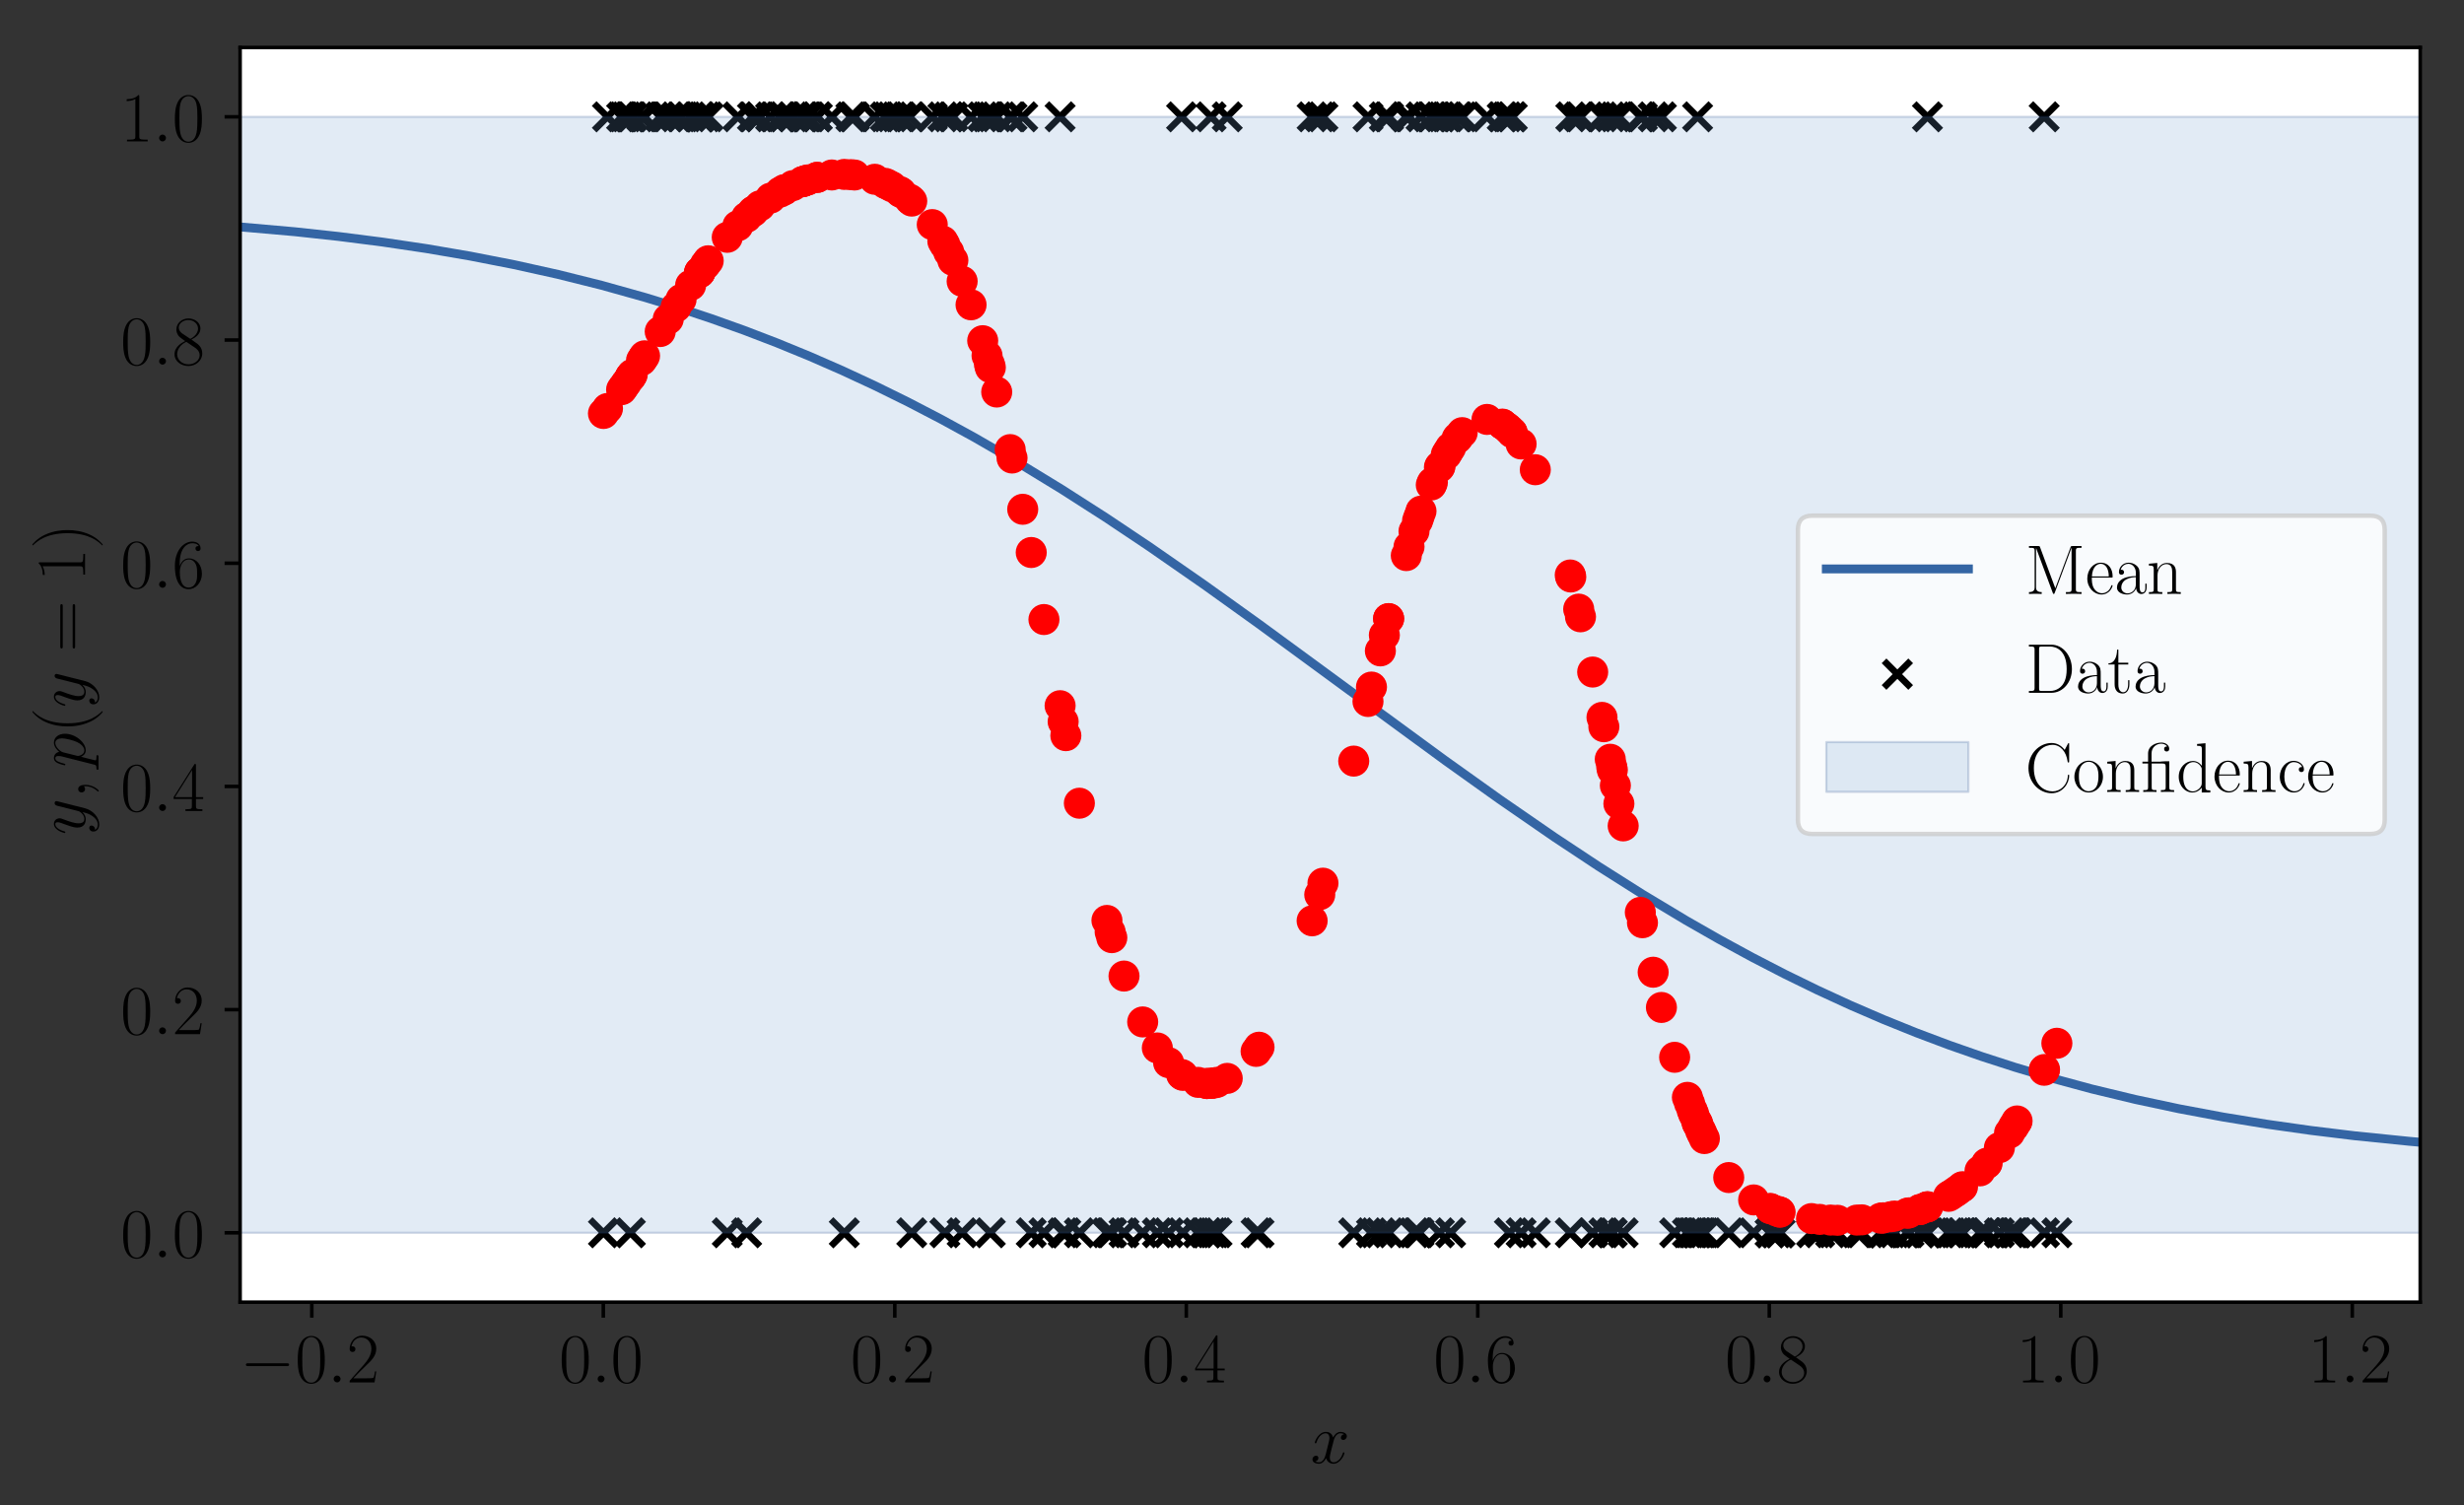 <?xml version="1.0" encoding="utf-8" standalone="no"?>
<!DOCTYPE svg PUBLIC "-//W3C//DTD SVG 1.1//EN"
  "http://www.w3.org/Graphics/SVG/1.1/DTD/svg11.dtd">
<!-- Created with matplotlib (http://matplotlib.org/) -->
<svg height="339pt" version="1.1" viewBox="0 0 555 339" width="555pt" xmlns="http://www.w3.org/2000/svg" xmlns:xlink="http://www.w3.org/1999/xlink">
 <rect x="0" y="0" width="555" height="339" fill="#333333" stroke="none"/>
 <defs>
  <style type="text/css">
*{stroke-linecap:butt;stroke-linejoin:round;}
  </style>
 </defs>
 <g id="figure_1">
  <g id="patch_1">
   <path d="M 0 339.84 
L 555.84 339.84 
L 555.84 0 
L 0 0 
z
" style="fill:none;"/>
  </g>
  <g id="axes_1">
   <g id="patch_2">
    <path d="M 54.084 293.302 
L 545.14 293.302 
L 545.14 10.7 
L 54.084 10.7 
z
" style="fill:#ffffff;"/>
   </g>
   <g id="PathCollection_1">
    <defs>
     <path d="M -3 3 
L 3 -3 
M -3 -3 
L 3 3 
" id="mf6501292fd" style="stroke:#000000;stroke-width:1.5;"/>
    </defs>
    <g clip-path="url(#p29ceb98db1)">
     <use style="stroke:#000000;stroke-width:1.5;" x="272.792" xlink:href="#mf6501292fd" y="26.32"/>
     <use style="stroke:#000000;stroke-width:1.5;" x="372.362" xlink:href="#mf6501292fd" y="26.32"/>
     <use style="stroke:#000000;stroke-width:1.5;" x="135.926" xlink:href="#mf6501292fd" y="277.682"/>
     <use style="stroke:#000000;stroke-width:1.5;" x="235.141" xlink:href="#mf6501292fd" y="277.682"/>
     <use style="stroke:#000000;stroke-width:1.5;" x="184.067" xlink:href="#mf6501292fd" y="26.32"/>
     <use style="stroke:#000000;stroke-width:1.5;" x="166.202" xlink:href="#mf6501292fd" y="26.32"/>
     <use style="stroke:#000000;stroke-width:1.5;" x="197.036" xlink:href="#mf6501292fd" y="26.32"/>
     <use style="stroke:#000000;stroke-width:1.5;" x="249.332" xlink:href="#mf6501292fd" y="277.682"/>
     <use style="stroke:#000000;stroke-width:1.5;" x="266.143" xlink:href="#mf6501292fd" y="26.32"/>
     <use style="stroke:#000000;stroke-width:1.5;" x="312.776" xlink:href="#mf6501292fd" y="277.682"/>
     <use style="stroke:#000000;stroke-width:1.5;" x="273.505" xlink:href="#mf6501292fd" y="277.682"/>
     <use style="stroke:#000000;stroke-width:1.5;" x="360.838" xlink:href="#mf6501292fd" y="26.32"/>
     <use style="stroke:#000000;stroke-width:1.5;" x="203.008" xlink:href="#mf6501292fd" y="26.32"/>
     <use style="stroke:#000000;stroke-width:1.5;" x="424.164" xlink:href="#mf6501292fd" y="277.682"/>
     <use style="stroke:#000000;stroke-width:1.5;" x="144.88" xlink:href="#mf6501292fd" y="26.32"/>
     <use style="stroke:#000000;stroke-width:1.5;" x="355.995" xlink:href="#mf6501292fd" y="26.32"/>
     <use style="stroke:#000000;stroke-width:1.5;" x="272.885" xlink:href="#mf6501292fd" y="277.682"/>
     <use style="stroke:#000000;stroke-width:1.5;" x="319.3" xlink:href="#mf6501292fd" y="277.682"/>
     <use style="stroke:#000000;stroke-width:1.5;" x="181.976" xlink:href="#mf6501292fd" y="26.32"/>
     <use style="stroke:#000000;stroke-width:1.5;" x="200.923" xlink:href="#mf6501292fd" y="26.32"/>
     <use style="stroke:#000000;stroke-width:1.5;" x="398.763" xlink:href="#mf6501292fd" y="277.682"/>
     <use style="stroke:#000000;stroke-width:1.5;" x="453.757" xlink:href="#mf6501292fd" y="277.682"/>
     <use style="stroke:#000000;stroke-width:1.5;" x="238.782" xlink:href="#mf6501292fd" y="26.32"/>
     <use style="stroke:#000000;stroke-width:1.5;" x="363.17" xlink:href="#mf6501292fd" y="277.682"/>
     <use style="stroke:#000000;stroke-width:1.5;" x="423.596" xlink:href="#mf6501292fd" y="277.682"/>
     <use style="stroke:#000000;stroke-width:1.5;" x="429.577" xlink:href="#mf6501292fd" y="277.682"/>
     <use style="stroke:#000000;stroke-width:1.5;" x="163.808" xlink:href="#mf6501292fd" y="277.682"/>
     <use style="stroke:#000000;stroke-width:1.5;" x="148.71" xlink:href="#mf6501292fd" y="26.32"/>
     <use style="stroke:#000000;stroke-width:1.5;" x="191.642" xlink:href="#mf6501292fd" y="26.32"/>
     <use style="stroke:#000000;stroke-width:1.5;" x="424.172" xlink:href="#mf6501292fd" y="277.682"/>
     <use style="stroke:#000000;stroke-width:1.5;" x="168.175" xlink:href="#mf6501292fd" y="277.682"/>
     <use style="stroke:#000000;stroke-width:1.5;" x="274.133" xlink:href="#mf6501292fd" y="277.682"/>
     <use style="stroke:#000000;stroke-width:1.5;" x="450.352" xlink:href="#mf6501292fd" y="277.682"/>
     <use style="stroke:#000000;stroke-width:1.5;" x="310.92" xlink:href="#mf6501292fd" y="277.682"/>
     <use style="stroke:#000000;stroke-width:1.5;" x="363.023" xlink:href="#mf6501292fd" y="277.682"/>
     <use style="stroke:#000000;stroke-width:1.5;" x="239.469" xlink:href="#mf6501292fd" y="277.682"/>
     <use style="stroke:#000000;stroke-width:1.5;" x="361.258" xlink:href="#mf6501292fd" y="277.682"/>
     <use style="stroke:#000000;stroke-width:1.5;" x="409.886" xlink:href="#mf6501292fd" y="277.682"/>
     <use style="stroke:#000000;stroke-width:1.5;" x="141.893" xlink:href="#mf6501292fd" y="26.32"/>
     <use style="stroke:#000000;stroke-width:1.5;" x="382.152" xlink:href="#mf6501292fd" y="277.682"/>
     <use style="stroke:#000000;stroke-width:1.5;" x="460.519" xlink:href="#mf6501292fd" y="277.682"/>
     <use style="stroke:#000000;stroke-width:1.5;" x="381.502" xlink:href="#mf6501292fd" y="277.682"/>
     <use style="stroke:#000000;stroke-width:1.5;" x="227.955" xlink:href="#mf6501292fd" y="26.32"/>
     <use style="stroke:#000000;stroke-width:1.5;" x="394.999" xlink:href="#mf6501292fd" y="277.682"/>
     <use style="stroke:#000000;stroke-width:1.5;" x="169.777" xlink:href="#mf6501292fd" y="26.32"/>
     <use style="stroke:#000000;stroke-width:1.5;" x="282.927" xlink:href="#mf6501292fd" y="277.682"/>
     <use style="stroke:#000000;stroke-width:1.5;" x="434.169" xlink:href="#mf6501292fd" y="277.682"/>
     <use style="stroke:#000000;stroke-width:1.5;" x="232.279" xlink:href="#mf6501292fd" y="277.682"/>
     <use style="stroke:#000000;stroke-width:1.5;" x="230.362" xlink:href="#mf6501292fd" y="26.32"/>
     <use style="stroke:#000000;stroke-width:1.5;" x="178.576" xlink:href="#mf6501292fd" y="26.32"/>
     <use style="stroke:#000000;stroke-width:1.5;" x="142.247" xlink:href="#mf6501292fd" y="26.32"/>
     <use style="stroke:#000000;stroke-width:1.5;" x="358.742" xlink:href="#mf6501292fd" y="277.682"/>
     <use style="stroke:#000000;stroke-width:1.5;" x="205.364" xlink:href="#mf6501292fd" y="277.682"/>
     <use style="stroke:#000000;stroke-width:1.5;" x="223.064" xlink:href="#mf6501292fd" y="277.682"/>
     <use style="stroke:#000000;stroke-width:1.5;" x="297.266" xlink:href="#mf6501292fd" y="26.32"/>
     <use style="stroke:#000000;stroke-width:1.5;" x="153.407" xlink:href="#mf6501292fd" y="26.32"/>
     <use style="stroke:#000000;stroke-width:1.5;" x="324.364" xlink:href="#mf6501292fd" y="26.32"/>
     <use style="stroke:#000000;stroke-width:1.5;" x="184.058" xlink:href="#mf6501292fd" y="26.32"/>
     <use style="stroke:#000000;stroke-width:1.5;" x="329.35" xlink:href="#mf6501292fd" y="26.32"/>
     <use style="stroke:#000000;stroke-width:1.5;" x="365.611" xlink:href="#mf6501292fd" y="277.682"/>
     <use style="stroke:#000000;stroke-width:1.5;" x="169.484" xlink:href="#mf6501292fd" y="26.32"/>
     <use style="stroke:#000000;stroke-width:1.5;" x="271.818" xlink:href="#mf6501292fd" y="277.682"/>
     <use style="stroke:#000000;stroke-width:1.5;" x="363.852" xlink:href="#mf6501292fd" y="26.32"/>
     <use style="stroke:#000000;stroke-width:1.5;" x="271.859" xlink:href="#mf6501292fd" y="277.682"/>
     <use style="stroke:#000000;stroke-width:1.5;" x="152.288" xlink:href="#mf6501292fd" y="26.32"/>
     <use style="stroke:#000000;stroke-width:1.5;" x="311.817" xlink:href="#mf6501292fd" y="26.32"/>
     <use style="stroke:#000000;stroke-width:1.5;" x="353.804" xlink:href="#mf6501292fd" y="26.32"/>
     <use style="stroke:#000000;stroke-width:1.5;" x="304.92" xlink:href="#mf6501292fd" y="277.682"/>
     <use style="stroke:#000000;stroke-width:1.5;" x="445.987" xlink:href="#mf6501292fd" y="277.682"/>
     <use style="stroke:#000000;stroke-width:1.5;" x="328.447" xlink:href="#mf6501292fd" y="26.32"/>
     <use style="stroke:#000000;stroke-width:1.5;" x="432.464" xlink:href="#mf6501292fd" y="277.682"/>
     <use style="stroke:#000000;stroke-width:1.5;" x="181.02" xlink:href="#mf6501292fd" y="26.32"/>
     <use style="stroke:#000000;stroke-width:1.5;" x="181.612" xlink:href="#mf6501292fd" y="26.32"/>
     <use style="stroke:#000000;stroke-width:1.5;" x="400.945" xlink:href="#mf6501292fd" y="277.682"/>
     <use style="stroke:#000000;stroke-width:1.5;" x="266.441" xlink:href="#mf6501292fd" y="277.682"/>
     <use style="stroke:#000000;stroke-width:1.5;" x="190.173" xlink:href="#mf6501292fd" y="277.682"/>
     <use style="stroke:#000000;stroke-width:1.5;" x="440.378" xlink:href="#mf6501292fd" y="277.682"/>
     <use style="stroke:#000000;stroke-width:1.5;" x="250.056" xlink:href="#mf6501292fd" y="277.682"/>
     <use style="stroke:#000000;stroke-width:1.5;" x="382.371" xlink:href="#mf6501292fd" y="26.32"/>
     <use style="stroke:#000000;stroke-width:1.5;" x="374.225" xlink:href="#mf6501292fd" y="26.32"/>
     <use style="stroke:#000000;stroke-width:1.5;" x="425.867" xlink:href="#mf6501292fd" y="277.682"/>
     <use style="stroke:#000000;stroke-width:1.5;" x="340.633" xlink:href="#mf6501292fd" y="26.32"/>
     <use style="stroke:#000000;stroke-width:1.5;" x="382.414" xlink:href="#mf6501292fd" y="277.682"/>
     <use style="stroke:#000000;stroke-width:1.5;" x="250.428" xlink:href="#mf6501292fd" y="277.682"/>
     <use style="stroke:#000000;stroke-width:1.5;" x="224.503" xlink:href="#mf6501292fd" y="26.32"/>
     <use style="stroke:#000000;stroke-width:1.5;" x="429.997" xlink:href="#mf6501292fd" y="277.682"/>
     <use style="stroke:#000000;stroke-width:1.5;" x="276.426" xlink:href="#mf6501292fd" y="26.32"/>
     <use style="stroke:#000000;stroke-width:1.5;" x="452.634" xlink:href="#mf6501292fd" y="277.682"/>
     <use style="stroke:#000000;stroke-width:1.5;" x="353.688" xlink:href="#mf6501292fd" y="277.682"/>
     <use style="stroke:#000000;stroke-width:1.5;" x="339.984" xlink:href="#mf6501292fd" y="277.682"/>
     <use style="stroke:#000000;stroke-width:1.5;" x="173.559" xlink:href="#mf6501292fd" y="26.32"/>
     <use style="stroke:#000000;stroke-width:1.5;" x="447.594" xlink:href="#mf6501292fd" y="277.682"/>
     <use style="stroke:#000000;stroke-width:1.5;" x="283.589" xlink:href="#mf6501292fd" y="277.682"/>
     <use style="stroke:#000000;stroke-width:1.5;" x="325.767" xlink:href="#mf6501292fd" y="26.32"/>
     <use style="stroke:#000000;stroke-width:1.5;" x="269.875" xlink:href="#mf6501292fd" y="277.682"/>
     <use style="stroke:#000000;stroke-width:1.5;" x="213.702" xlink:href="#mf6501292fd" y="26.32"/>
     <use style="stroke:#000000;stroke-width:1.5;" x="432.457" xlink:href="#mf6501292fd" y="277.682"/>
     <use style="stroke:#000000;stroke-width:1.5;" x="324.221" xlink:href="#mf6501292fd" y="277.682"/>
     <use style="stroke:#000000;stroke-width:1.5;" x="136.831" xlink:href="#mf6501292fd" y="26.32"/>
     <use style="stroke:#000000;stroke-width:1.5;" x="338.49" xlink:href="#mf6501292fd" y="26.32"/>
     <use style="stroke:#000000;stroke-width:1.5;" x="243.122" xlink:href="#mf6501292fd" y="277.682"/>
     <use style="stroke:#000000;stroke-width:1.5;" x="308.915" xlink:href="#mf6501292fd" y="277.682"/>
     <use style="stroke:#000000;stroke-width:1.5;" x="426.732" xlink:href="#mf6501292fd" y="277.682"/>
     <use style="stroke:#000000;stroke-width:1.5;" x="253.176" xlink:href="#mf6501292fd" y="277.682"/>
     <use style="stroke:#000000;stroke-width:1.5;" x="434.149" xlink:href="#mf6501292fd" y="26.32"/>
     <use style="stroke:#000000;stroke-width:1.5;" x="340.53" xlink:href="#mf6501292fd" y="26.32"/>
     <use style="stroke:#000000;stroke-width:1.5;" x="141.083" xlink:href="#mf6501292fd" y="26.32"/>
     <use style="stroke:#000000;stroke-width:1.5;" x="441.011" xlink:href="#mf6501292fd" y="277.682"/>
     <use style="stroke:#000000;stroke-width:1.5;" x="362.702" xlink:href="#mf6501292fd" y="26.32"/>
     <use style="stroke:#000000;stroke-width:1.5;" x="463.297" xlink:href="#mf6501292fd" y="277.682"/>
     <use style="stroke:#000000;stroke-width:1.5;" x="192.466" xlink:href="#mf6501292fd" y="26.32"/>
     <use style="stroke:#000000;stroke-width:1.5;" x="180.909" xlink:href="#mf6501292fd" y="26.32"/>
     <use style="stroke:#000000;stroke-width:1.5;" x="442.048" xlink:href="#mf6501292fd" y="277.682"/>
     <use style="stroke:#000000;stroke-width:1.5;" x="364.645" xlink:href="#mf6501292fd" y="26.32"/>
     <use style="stroke:#000000;stroke-width:1.5;" x="157.556" xlink:href="#mf6501292fd" y="26.32"/>
     <use style="stroke:#000000;stroke-width:1.5;" x="383.898" xlink:href="#mf6501292fd" y="277.682"/>
     <use style="stroke:#000000;stroke-width:1.5;" x="383.377" xlink:href="#mf6501292fd" y="277.682"/>
     <use style="stroke:#000000;stroke-width:1.5;" x="438.906" xlink:href="#mf6501292fd" y="277.682"/>
     <use style="stroke:#000000;stroke-width:1.5;" x="369.473" xlink:href="#mf6501292fd" y="26.32"/>
     <use style="stroke:#000000;stroke-width:1.5;" x="176.685" xlink:href="#mf6501292fd" y="26.32"/>
     <use style="stroke:#000000;stroke-width:1.5;" x="142.415" xlink:href="#mf6501292fd" y="26.32"/>
     <use style="stroke:#000000;stroke-width:1.5;" x="144.494" xlink:href="#mf6501292fd" y="26.32"/>
     <use style="stroke:#000000;stroke-width:1.5;" x="145.182" xlink:href="#mf6501292fd" y="26.32"/>
     <use style="stroke:#000000;stroke-width:1.5;" x="216.717" xlink:href="#mf6501292fd" y="277.682"/>
     <use style="stroke:#000000;stroke-width:1.5;" x="418.225" xlink:href="#mf6501292fd" y="277.682"/>
     <use style="stroke:#000000;stroke-width:1.5;" x="312.78" xlink:href="#mf6501292fd" y="26.32"/>
     <use style="stroke:#000000;stroke-width:1.5;" x="317.373" xlink:href="#mf6501292fd" y="26.32"/>
     <use style="stroke:#000000;stroke-width:1.5;" x="412.317" xlink:href="#mf6501292fd" y="277.682"/>
     <use style="stroke:#000000;stroke-width:1.5;" x="176.653" xlink:href="#mf6501292fd" y="26.32"/>
     <use style="stroke:#000000;stroke-width:1.5;" x="227.541" xlink:href="#mf6501292fd" y="26.32"/>
     <use style="stroke:#000000;stroke-width:1.5;" x="328.186" xlink:href="#mf6501292fd" y="26.32"/>
     <use style="stroke:#000000;stroke-width:1.5;" x="454.195" xlink:href="#mf6501292fd" y="277.682"/>
     <use style="stroke:#000000;stroke-width:1.5;" x="320.068" xlink:href="#mf6501292fd" y="26.32"/>
     <use style="stroke:#000000;stroke-width:1.5;" x="142.011" xlink:href="#mf6501292fd" y="26.32"/>
     <use style="stroke:#000000;stroke-width:1.5;" x="398.726" xlink:href="#mf6501292fd" y="277.682"/>
     <use style="stroke:#000000;stroke-width:1.5;" x="212.371" xlink:href="#mf6501292fd" y="26.32"/>
     <use style="stroke:#000000;stroke-width:1.5;" x="400.851" xlink:href="#mf6501292fd" y="277.682"/>
     <use style="stroke:#000000;stroke-width:1.5;" x="263.219" xlink:href="#mf6501292fd" y="277.682"/>
     <use style="stroke:#000000;stroke-width:1.5;" x="419.379" xlink:href="#mf6501292fd" y="277.682"/>
     <use style="stroke:#000000;stroke-width:1.5;" x="381.159" xlink:href="#mf6501292fd" y="277.682"/>
     <use style="stroke:#000000;stroke-width:1.5;" x="318.495" xlink:href="#mf6501292fd" y="277.682"/>
     <use style="stroke:#000000;stroke-width:1.5;" x="180.685" xlink:href="#mf6501292fd" y="26.32"/>
     <use style="stroke:#000000;stroke-width:1.5;" x="155.559" xlink:href="#mf6501292fd" y="26.32"/>
     <use style="stroke:#000000;stroke-width:1.5;" x="175.724" xlink:href="#mf6501292fd" y="26.32"/>
     <use style="stroke:#000000;stroke-width:1.5;" x="150.515" xlink:href="#mf6501292fd" y="26.32"/>
     <use style="stroke:#000000;stroke-width:1.5;" x="171.178" xlink:href="#mf6501292fd" y="26.32"/>
     <use style="stroke:#000000;stroke-width:1.5;" x="209.986" xlink:href="#mf6501292fd" y="26.32"/>
     <use style="stroke:#000000;stroke-width:1.5;" x="369.954" xlink:href="#mf6501292fd" y="26.32"/>
     <use style="stroke:#000000;stroke-width:1.5;" x="319.637" xlink:href="#mf6501292fd" y="277.682"/>
     <use style="stroke:#000000;stroke-width:1.5;" x="140.011" xlink:href="#mf6501292fd" y="26.32"/>
     <use style="stroke:#000000;stroke-width:1.5;" x="159.517" xlink:href="#mf6501292fd" y="26.32"/>
     <use style="stroke:#000000;stroke-width:1.5;" x="453.433" xlink:href="#mf6501292fd" y="277.682"/>
     <use style="stroke:#000000;stroke-width:1.5;" x="322.389" xlink:href="#mf6501292fd" y="26.32"/>
     <use style="stroke:#000000;stroke-width:1.5;" x="202.627" xlink:href="#mf6501292fd" y="26.32"/>
     <use style="stroke:#000000;stroke-width:1.5;" x="218.724" xlink:href="#mf6501292fd" y="26.32"/>
     <use style="stroke:#000000;stroke-width:1.5;" x="380.077" xlink:href="#mf6501292fd" y="277.682"/>
     <use style="stroke:#000000;stroke-width:1.5;" x="200.046" xlink:href="#mf6501292fd" y="26.32"/>
     <use style="stroke:#000000;stroke-width:1.5;" x="326.742" xlink:href="#mf6501292fd" y="277.682"/>
     <use style="stroke:#000000;stroke-width:1.5;" x="454.334" xlink:href="#mf6501292fd" y="277.682"/>
     <use style="stroke:#000000;stroke-width:1.5;" x="413.892" xlink:href="#mf6501292fd" y="277.682"/>
     <use style="stroke:#000000;stroke-width:1.5;" x="214.628" xlink:href="#mf6501292fd" y="26.32"/>
     <use style="stroke:#000000;stroke-width:1.5;" x="297.987" xlink:href="#mf6501292fd" y="26.32"/>
     <use style="stroke:#000000;stroke-width:1.5;" x="339.412" xlink:href="#mf6501292fd" y="26.32"/>
     <use style="stroke:#000000;stroke-width:1.5;" x="408.033" xlink:href="#mf6501292fd" y="277.682"/>
     <use style="stroke:#000000;stroke-width:1.5;" x="187.362" xlink:href="#mf6501292fd" y="26.32"/>
     <use style="stroke:#000000;stroke-width:1.5;" x="141.987" xlink:href="#mf6501292fd" y="277.682"/>
     <use style="stroke:#000000;stroke-width:1.5;" x="158.876" xlink:href="#mf6501292fd" y="26.32"/>
     <use style="stroke:#000000;stroke-width:1.5;" x="295.55" xlink:href="#mf6501292fd" y="26.32"/>
     <use style="stroke:#000000;stroke-width:1.5;" x="334.939" xlink:href="#mf6501292fd" y="26.32"/>
     <use style="stroke:#000000;stroke-width:1.5;" x="322.636" xlink:href="#mf6501292fd" y="26.32"/>
     <use style="stroke:#000000;stroke-width:1.5;" x="240.075" xlink:href="#mf6501292fd" y="277.682"/>
     <use style="stroke:#000000;stroke-width:1.5;" x="460.439" xlink:href="#mf6501292fd" y="26.32"/>
     <use style="stroke:#000000;stroke-width:1.5;" x="326.212" xlink:href="#mf6501292fd" y="26.32"/>
     <use style="stroke:#000000;stroke-width:1.5;" x="260.684" xlink:href="#mf6501292fd" y="277.682"/>
     <use style="stroke:#000000;stroke-width:1.5;" x="316.758" xlink:href="#mf6501292fd" y="26.32"/>
     <use style="stroke:#000000;stroke-width:1.5;" x="380.573" xlink:href="#mf6501292fd" y="277.682"/>
     <use style="stroke:#000000;stroke-width:1.5;" x="355.59" xlink:href="#mf6501292fd" y="26.32"/>
     <use style="stroke:#000000;stroke-width:1.5;" x="222.859" xlink:href="#mf6501292fd" y="26.32"/>
     <use style="stroke:#000000;stroke-width:1.5;" x="157.666" xlink:href="#mf6501292fd" y="26.32"/>
     <use style="stroke:#000000;stroke-width:1.5;" x="257.383" xlink:href="#mf6501292fd" y="277.682"/>
     <use style="stroke:#000000;stroke-width:1.5;" x="342.617" xlink:href="#mf6501292fd" y="277.682"/>
     <use style="stroke:#000000;stroke-width:1.5;" x="204.886" xlink:href="#mf6501292fd" y="26.32"/>
     <use style="stroke:#000000;stroke-width:1.5;" x="383.009" xlink:href="#mf6501292fd" y="277.682"/>
     <use style="stroke:#000000;stroke-width:1.5;" x="157.732" xlink:href="#mf6501292fd" y="26.32"/>
     <use style="stroke:#000000;stroke-width:1.5;" x="221.347" xlink:href="#mf6501292fd" y="26.32"/>
     <use style="stroke:#000000;stroke-width:1.5;" x="400.08" xlink:href="#mf6501292fd" y="277.682"/>
     <use style="stroke:#000000;stroke-width:1.5;" x="199.391" xlink:href="#mf6501292fd" y="26.32"/>
     <use style="stroke:#000000;stroke-width:1.5;" x="345.816" xlink:href="#mf6501292fd" y="277.682"/>
     <use style="stroke:#000000;stroke-width:1.5;" x="308.131" xlink:href="#mf6501292fd" y="26.32"/>
     <use style="stroke:#000000;stroke-width:1.5;" x="439.492" xlink:href="#mf6501292fd" y="277.682"/>
     <use style="stroke:#000000;stroke-width:1.5;" x="222.326" xlink:href="#mf6501292fd" y="26.32"/>
     <use style="stroke:#000000;stroke-width:1.5;" x="157.543" xlink:href="#mf6501292fd" y="26.32"/>
     <use style="stroke:#000000;stroke-width:1.5;" x="377.202" xlink:href="#mf6501292fd" y="277.682"/>
     <use style="stroke:#000000;stroke-width:1.5;" x="389.385" xlink:href="#mf6501292fd" y="277.682"/>
     <use style="stroke:#000000;stroke-width:1.5;" x="433.913" xlink:href="#mf6501292fd" y="277.682"/>
     <use style="stroke:#000000;stroke-width:1.5;" x="441.843" xlink:href="#mf6501292fd" y="277.682"/>
     <use style="stroke:#000000;stroke-width:1.5;" x="140.469" xlink:href="#mf6501292fd" y="26.32"/>
     <use style="stroke:#000000;stroke-width:1.5;" x="212.827" xlink:href="#mf6501292fd" y="277.682"/>
     <use style="stroke:#000000;stroke-width:1.5;" x="338.369" xlink:href="#mf6501292fd" y="26.32"/>
     <use style="stroke:#000000;stroke-width:1.5;" x="447.439" xlink:href="#mf6501292fd" y="277.682"/>
    </g>
   </g>
   <g id="PolyCollection_1">
    <defs>
     <path d="M 54.084 -62.158 
L 54.084 -313.52 
L 56.551 -313.52 
L 59.019 -313.52 
L 61.487 -313.52 
L 63.954 -313.52 
L 66.422 -313.52 
L 68.889 -313.52 
L 71.357 -313.52 
L 73.825 -313.52 
L 76.292 -313.52 
L 78.76 -313.52 
L 81.228 -313.52 
L 83.695 -313.52 
L 86.163 -313.52 
L 88.63 -313.52 
L 91.098 -313.52 
L 93.566 -313.52 
L 96.033 -313.52 
L 98.501 -313.52 
L 100.969 -313.52 
L 103.436 -313.52 
L 105.904 -313.52 
L 108.371 -313.52 
L 110.839 -313.52 
L 113.307 -313.52 
L 115.774 -313.52 
L 118.242 -313.52 
L 120.709 -313.52 
L 123.177 -313.52 
L 125.645 -313.52 
L 128.112 -313.52 
L 130.58 -313.52 
L 133.048 -313.52 
L 135.515 -313.52 
L 137.983 -313.52 
L 140.45 -313.52 
L 142.918 -313.52 
L 145.386 -313.52 
L 147.853 -313.52 
L 150.321 -313.52 
L 152.789 -313.52 
L 155.256 -313.52 
L 157.724 -313.52 
L 160.191 -313.52 
L 162.659 -313.52 
L 165.127 -313.52 
L 167.594 -313.52 
L 170.062 -313.52 
L 172.529 -313.52 
L 174.997 -313.52 
L 177.465 -313.52 
L 179.932 -313.52 
L 182.4 -313.52 
L 184.868 -313.52 
L 187.335 -313.52 
L 189.803 -313.52 
L 192.27 -313.52 
L 194.738 -313.52 
L 197.206 -313.52 
L 199.673 -313.52 
L 202.141 -313.52 
L 204.609 -313.52 
L 207.076 -313.52 
L 209.544 -313.52 
L 212.011 -313.52 
L 214.479 -313.52 
L 216.947 -313.52 
L 219.414 -313.52 
L 221.882 -313.52 
L 224.349 -313.52 
L 226.817 -313.52 
L 229.285 -313.52 
L 231.752 -313.52 
L 234.22 -313.52 
L 236.688 -313.52 
L 239.155 -313.52 
L 241.623 -313.52 
L 244.09 -313.52 
L 246.558 -313.52 
L 249.026 -313.52 
L 251.493 -313.52 
L 253.961 -313.52 
L 256.429 -313.52 
L 258.896 -313.52 
L 261.364 -313.52 
L 263.831 -313.52 
L 266.299 -313.52 
L 268.767 -313.52 
L 271.234 -313.52 
L 273.702 -313.52 
L 276.169 -313.52 
L 278.637 -313.52 
L 281.105 -313.52 
L 283.572 -313.52 
L 286.04 -313.52 
L 288.508 -313.52 
L 290.975 -313.52 
L 293.443 -313.52 
L 295.91 -313.52 
L 298.378 -313.52 
L 300.846 -313.52 
L 303.313 -313.52 
L 305.781 -313.52 
L 308.249 -313.52 
L 310.716 -313.52 
L 313.184 -313.52 
L 315.651 -313.52 
L 318.119 -313.52 
L 320.587 -313.52 
L 323.054 -313.52 
L 325.522 -313.52 
L 327.989 -313.52 
L 330.457 -313.52 
L 332.925 -313.52 
L 335.392 -313.52 
L 337.86 -313.52 
L 340.328 -313.52 
L 342.795 -313.52 
L 345.263 -313.52 
L 347.73 -313.52 
L 350.198 -313.52 
L 352.666 -313.52 
L 355.133 -313.52 
L 357.601 -313.52 
L 360.069 -313.52 
L 362.536 -313.52 
L 365.004 -313.52 
L 367.471 -313.52 
L 369.939 -313.52 
L 372.407 -313.52 
L 374.874 -313.52 
L 377.342 -313.52 
L 379.81 -313.52 
L 382.277 -313.52 
L 384.745 -313.52 
L 387.212 -313.52 
L 389.68 -313.52 
L 392.148 -313.52 
L 394.615 -313.52 
L 397.083 -313.52 
L 399.55 -313.52 
L 402.018 -313.52 
L 404.486 -313.52 
L 406.953 -313.52 
L 409.421 -313.52 
L 411.889 -313.52 
L 414.356 -313.52 
L 416.824 -313.52 
L 419.291 -313.52 
L 421.759 -313.52 
L 424.227 -313.52 
L 426.694 -313.52 
L 429.162 -313.52 
L 431.63 -313.52 
L 434.097 -313.52 
L 436.565 -313.52 
L 439.032 -313.52 
L 441.5 -313.52 
L 443.968 -313.52 
L 446.435 -313.52 
L 448.903 -313.52 
L 451.37 -313.52 
L 453.838 -313.52 
L 456.306 -313.52 
L 458.773 -313.52 
L 461.241 -313.52 
L 463.709 -313.52 
L 466.176 -313.52 
L 468.644 -313.52 
L 471.111 -313.52 
L 473.579 -313.52 
L 476.047 -313.52 
L 478.514 -313.52 
L 480.982 -313.52 
L 483.45 -313.52 
L 485.917 -313.52 
L 488.385 -313.52 
L 490.852 -313.52 
L 493.32 -313.52 
L 495.788 -313.52 
L 498.255 -313.52 
L 500.723 -313.52 
L 503.19 -313.52 
L 505.658 -313.52 
L 508.126 -313.52 
L 510.593 -313.52 
L 513.061 -313.52 
L 515.529 -313.52 
L 517.996 -313.52 
L 520.464 -313.52 
L 522.931 -313.52 
L 525.399 -313.52 
L 527.867 -313.52 
L 530.334 -313.52 
L 532.802 -313.52 
L 535.27 -313.52 
L 537.737 -313.52 
L 540.205 -313.52 
L 542.672 -313.52 
L 545.14 -313.52 
L 545.14 -62.158 
L 545.14 -62.158 
L 542.672 -62.158 
L 540.205 -62.158 
L 537.737 -62.158 
L 535.27 -62.158 
L 532.802 -62.158 
L 530.334 -62.158 
L 527.867 -62.158 
L 525.399 -62.158 
L 522.931 -62.158 
L 520.464 -62.158 
L 517.996 -62.158 
L 515.529 -62.158 
L 513.061 -62.158 
L 510.593 -62.158 
L 508.126 -62.158 
L 505.658 -62.158 
L 503.19 -62.158 
L 500.723 -62.158 
L 498.255 -62.158 
L 495.788 -62.158 
L 493.32 -62.158 
L 490.852 -62.158 
L 488.385 -62.158 
L 485.917 -62.158 
L 483.45 -62.158 
L 480.982 -62.158 
L 478.514 -62.158 
L 476.047 -62.158 
L 473.579 -62.158 
L 471.111 -62.158 
L 468.644 -62.158 
L 466.176 -62.158 
L 463.709 -62.158 
L 461.241 -62.158 
L 458.773 -62.158 
L 456.306 -62.158 
L 453.838 -62.158 
L 451.37 -62.158 
L 448.903 -62.158 
L 446.435 -62.158 
L 443.968 -62.158 
L 441.5 -62.158 
L 439.032 -62.158 
L 436.565 -62.158 
L 434.097 -62.158 
L 431.63 -62.158 
L 429.162 -62.158 
L 426.694 -62.158 
L 424.227 -62.158 
L 421.759 -62.158 
L 419.291 -62.158 
L 416.824 -62.158 
L 414.356 -62.158 
L 411.889 -62.158 
L 409.421 -62.158 
L 406.953 -62.158 
L 404.486 -62.158 
L 402.018 -62.158 
L 399.55 -62.158 
L 397.083 -62.158 
L 394.615 -62.158 
L 392.148 -62.158 
L 389.68 -62.158 
L 387.212 -62.158 
L 384.745 -62.158 
L 382.277 -62.158 
L 379.81 -62.158 
L 377.342 -62.158 
L 374.874 -62.158 
L 372.407 -62.158 
L 369.939 -62.158 
L 367.471 -62.158 
L 365.004 -62.158 
L 362.536 -62.158 
L 360.069 -62.158 
L 357.601 -62.158 
L 355.133 -62.158 
L 352.666 -62.158 
L 350.198 -62.158 
L 347.73 -62.158 
L 345.263 -62.158 
L 342.795 -62.158 
L 340.328 -62.158 
L 337.86 -62.158 
L 335.392 -62.158 
L 332.925 -62.158 
L 330.457 -62.158 
L 327.989 -62.158 
L 325.522 -62.158 
L 323.054 -62.158 
L 320.587 -62.158 
L 318.119 -62.158 
L 315.651 -62.158 
L 313.184 -62.158 
L 310.716 -62.158 
L 308.249 -62.158 
L 305.781 -62.158 
L 303.313 -62.158 
L 300.846 -62.158 
L 298.378 -62.158 
L 295.91 -62.158 
L 293.443 -62.158 
L 290.975 -62.158 
L 288.508 -62.158 
L 286.04 -62.158 
L 283.572 -62.158 
L 281.105 -62.158 
L 278.637 -62.158 
L 276.169 -62.158 
L 273.702 -62.158 
L 271.234 -62.158 
L 268.767 -62.158 
L 266.299 -62.158 
L 263.831 -62.158 
L 261.364 -62.158 
L 258.896 -62.158 
L 256.429 -62.158 
L 253.961 -62.158 
L 251.493 -62.158 
L 249.026 -62.158 
L 246.558 -62.158 
L 244.09 -62.158 
L 241.623 -62.158 
L 239.155 -62.158 
L 236.688 -62.158 
L 234.22 -62.158 
L 231.752 -62.158 
L 229.285 -62.158 
L 226.817 -62.158 
L 224.349 -62.158 
L 221.882 -62.158 
L 219.414 -62.158 
L 216.947 -62.158 
L 214.479 -62.158 
L 212.011 -62.158 
L 209.544 -62.158 
L 207.076 -62.158 
L 204.609 -62.158 
L 202.141 -62.158 
L 199.673 -62.158 
L 197.206 -62.158 
L 194.738 -62.158 
L 192.27 -62.158 
L 189.803 -62.158 
L 187.335 -62.158 
L 184.868 -62.158 
L 182.4 -62.158 
L 179.932 -62.158 
L 177.465 -62.158 
L 174.997 -62.158 
L 172.529 -62.158 
L 170.062 -62.158 
L 167.594 -62.158 
L 165.127 -62.158 
L 162.659 -62.158 
L 160.191 -62.158 
L 157.724 -62.158 
L 155.256 -62.158 
L 152.789 -62.158 
L 150.321 -62.158 
L 147.853 -62.158 
L 145.386 -62.158 
L 142.918 -62.158 
L 140.45 -62.158 
L 137.983 -62.158 
L 135.515 -62.158 
L 133.048 -62.158 
L 130.58 -62.158 
L 128.112 -62.158 
L 125.645 -62.158 
L 123.177 -62.158 
L 120.709 -62.158 
L 118.242 -62.158 
L 115.774 -62.158 
L 113.307 -62.158 
L 110.839 -62.158 
L 108.371 -62.158 
L 105.904 -62.158 
L 103.436 -62.158 
L 100.969 -62.158 
L 98.501 -62.158 
L 96.033 -62.158 
L 93.566 -62.158 
L 91.098 -62.158 
L 88.63 -62.158 
L 86.163 -62.158 
L 83.695 -62.158 
L 81.228 -62.158 
L 78.76 -62.158 
L 76.292 -62.158 
L 73.825 -62.158 
L 71.357 -62.158 
L 68.889 -62.158 
L 66.422 -62.158 
L 63.954 -62.158 
L 61.487 -62.158 
L 59.019 -62.158 
L 56.551 -62.158 
L 54.084 -62.158 
z
" id="mfa0ff0c74f" style="stroke:#204a87;stroke-opacity:0.2;stroke-width:0.5;"/>
    </defs>
    <g clip-path="url(#p29ceb98db1)">
     <use style="fill:#729fcf;fill-opacity:0.2;stroke:#204a87;stroke-opacity:0.2;stroke-width:0.5;" x="0" xlink:href="#mfa0ff0c74f" y="339.84"/>
    </g>
   </g>
   <g id="matplotlib.axis_1">
    <g id="xtick_1">
     <g id="line2d_1">
      <defs>
       <path d="M 0 0 
L 0 3.5 
" id="m96f7a1dc9e" style="stroke:#000000;stroke-width:0.8;"/>
      </defs>
      <g>
       <use style="stroke:#000000;stroke-width:0.8;" x="70.231" xlink:href="#m96f7a1dc9e" y="293.302"/>
      </g>
     </g>
     <g id="text_1">
      <!-- $-0.2$ -->
      <defs>
       <path d="M 65.906 23 
C 67.594 23 69.406 23 69.406 25 
C 69.406 27 67.594 27 65.906 27 
L 11.797 27 
C 10.094 27 8.297 27 8.297 25 
C 8.297 23 10.094 23 11.797 23 
z
" id="CMSY10-0"/>
       <path d="M 42 31.641 
C 42 37.75 41.906 48.125 37.703 56.109 
C 34 63.109 28.094 65.594 22.906 65.594 
C 18.094 65.594 12 63.406 8.203 56.203 
C 4.203 48.719 3.797 39.438 3.797 31.641 
C 3.797 25.953 3.906 17.281 7 9.672 
C 11.297 -0.609 19 -2 22.906 -2 
C 27.5 -2 34.5 -0.109 38.594 9.375 
C 41.594 16.281 42 24.359 42 31.641 
z
M 22.906 -0.406 
C 16.5 -0.406 12.703 5.078 11.297 12.688 
C 10.203 18.562 10.203 27.156 10.203 32.75 
C 10.203 40.438 10.203 46.828 11.5 52.922 
C 13.406 61.391 19 64 22.906 64 
C 27 64 32.297 61.297 34.203 53.125 
C 35.5 47.438 35.594 40.734 35.594 32.75 
C 35.594 26.25 35.594 18.266 34.406 12.375 
C 32.297 1.484 26.406 -0.406 22.906 -0.406 
z
" id="CMR17-48"/>
       <path d="M 18.406 4.797 
C 18.406 7.688 16 9.672 13.594 9.672 
C 10.703 9.672 8.703 7.281 8.703 4.891 
C 8.703 2 11.094 0 13.5 0 
C 16.406 0 18.406 2.391 18.406 4.797 
z
" id="CMMI12-58"/>
       <path d="M 41.703 15.453 
L 39.906 15.453 
C 38.906 8.375 38.094 7.172 37.703 6.562 
C 37.203 5.766 30 5.766 28.594 5.766 
L 9.406 5.766 
C 13 9.672 20 16.75 28.5 24.953 
C 34.594 30.734 41.703 37.531 41.703 47.422 
C 41.703 59.219 32.297 66 21.797 66 
C 10.797 66 4.094 56.312 4.094 47.344 
C 4.094 43.438 7 42.938 8.203 42.938 
C 9.203 42.938 12.203 43.547 12.203 47.031 
C 12.203 50.109 9.594 51 8.203 51 
C 7.594 51 7 50.906 6.594 50.703 
C 8.5 59.219 14.297 63.406 20.406 63.406 
C 29.094 63.406 34.797 56.516 34.797 47.422 
C 34.797 38.734 29.703 31.25 24 24.75 
L 4.094 2.281 
L 4.094 0 
L 39.297 0 
z
" id="CMR17-50"/>
      </defs>
      <g transform="translate(54.061 311.371)scale(0.16 -0.16)">
       <use transform="scale(0.996)" xlink:href="#CMSY10-0"/>
       <use transform="translate(77.487 0)scale(0.996)" xlink:href="#CMR17-48"/>
       <use transform="translate(123.178 0)scale(0.996)" xlink:href="#CMMI12-58"/>
       <use transform="translate(150.275 0)scale(0.996)" xlink:href="#CMR17-50"/>
      </g>
     </g>
    </g>
    <g id="xtick_2">
     <g id="line2d_2">
      <g>
       <use style="stroke:#000000;stroke-width:0.8;" x="135.889" xlink:href="#m96f7a1dc9e" y="293.302"/>
      </g>
     </g>
     <g id="text_2">
      <!-- $0.0$ -->
      <g transform="translate(125.917 311.371)scale(0.16 -0.16)">
       <use transform="scale(0.996)" xlink:href="#CMR17-48"/>
       <use transform="translate(45.69 0)scale(0.996)" xlink:href="#CMMI12-58"/>
       <use transform="translate(72.788 0)scale(0.996)" xlink:href="#CMR17-48"/>
      </g>
     </g>
    </g>
    <g id="xtick_3">
     <g id="line2d_3">
      <g>
       <use style="stroke:#000000;stroke-width:0.8;" x="201.546" xlink:href="#m96f7a1dc9e" y="293.302"/>
      </g>
     </g>
     <g id="text_3">
      <!-- $0.2$ -->
      <g transform="translate(191.575 311.371)scale(0.16 -0.16)">
       <use transform="scale(0.996)" xlink:href="#CMR17-48"/>
       <use transform="translate(45.69 0)scale(0.996)" xlink:href="#CMMI12-58"/>
       <use transform="translate(72.788 0)scale(0.996)" xlink:href="#CMR17-50"/>
      </g>
     </g>
    </g>
    <g id="xtick_4">
     <g id="line2d_4">
      <g>
       <use style="stroke:#000000;stroke-width:0.8;" x="267.204" xlink:href="#m96f7a1dc9e" y="293.302"/>
      </g>
     </g>
     <g id="text_4">
      <!-- $0.4$ -->
      <defs>
       <path d="M 33.594 64.406 
C 33.594 66.5 33.5 66.5 31.703 66.5 
L 2 19.594 
L 2 17 
L 27.797 17 
L 27.797 7.141 
C 27.797 3.5 27.594 2.5 20.594 2.5 
L 18.703 2.5 
L 18.703 0 
C 21.906 0 27.297 0 30.703 0 
C 34.094 0 39.5 0 42.703 0 
L 42.703 2.5 
L 40.797 2.5 
C 33.797 2.5 33.594 3.5 33.594 7.141 
L 33.594 17 
L 43.797 17 
L 43.797 19.594 
L 33.594 19.594 
z
M 28.094 57.859 
L 28.094 19.594 
L 4 19.594 
z
" id="CMR17-52"/>
      </defs>
      <g transform="translate(257.232 311.371)scale(0.16 -0.16)">
       <use transform="scale(0.996)" xlink:href="#CMR17-48"/>
       <use transform="translate(45.69 0)scale(0.996)" xlink:href="#CMMI12-58"/>
       <use transform="translate(72.788 0)scale(0.996)" xlink:href="#CMR17-52"/>
      </g>
     </g>
    </g>
    <g id="xtick_5">
     <g id="line2d_5">
      <g>
       <use style="stroke:#000000;stroke-width:0.8;" x="332.861" xlink:href="#m96f7a1dc9e" y="293.302"/>
      </g>
     </g>
     <g id="text_5">
      <!-- $0.6$ -->
      <defs>
       <path d="M 10.594 34 
C 10.594 57.656 21.797 63 28.297 63 
C 30.406 63 35.5 62.641 37.5 59 
C 35.906 59 32.906 59 32.906 55.516 
C 32.906 52.828 35.094 51.922 36.5 51.922 
C 37.406 51.922 40.094 52.312 40.094 55.625 
C 40.094 61.781 35.094 65.297 28.203 65.297 
C 16.297 65.297 3.797 52.969 3.797 31 
C 3.797 3.953 15.094 -2 23.094 -2 
C 32.797 -2 42 6.672 42 20.047 
C 42 32.516 33.906 41.594 23.703 41.594 
C 17.594 41.594 13.094 37.609 10.594 30.625 
z
M 23.094 0.391 
C 10.797 0.391 10.797 18.75 10.797 22.438 
C 10.797 29.625 14.203 40 23.5 40 
C 25.203 40 30.094 40 33.406 33.125 
C 35.203 29.219 35.203 25.141 35.203 20.141 
C 35.203 14.75 35.203 10.781 33.094 6.781 
C 30.906 2.672 27.703 0.391 23.094 0.391 
z
" id="CMR17-54"/>
      </defs>
      <g transform="translate(322.89 311.371)scale(0.16 -0.16)">
       <use transform="scale(0.996)" xlink:href="#CMR17-48"/>
       <use transform="translate(45.69 0)scale(0.996)" xlink:href="#CMMI12-58"/>
       <use transform="translate(72.788 0)scale(0.996)" xlink:href="#CMR17-54"/>
      </g>
     </g>
    </g>
    <g id="xtick_6">
     <g id="line2d_6">
      <g>
       <use style="stroke:#000000;stroke-width:0.8;" x="398.519" xlink:href="#m96f7a1dc9e" y="293.302"/>
      </g>
     </g>
     <g id="text_6">
      <!-- $0.8$ -->
      <defs>
       <path d="M 27.203 35.375 
C 33.5 38.547 39.906 43.328 39.906 50.984 
C 39.906 60.016 31.094 65.297 23 65.297 
C 13.906 65.297 5.906 58.734 5.906 49.688 
C 5.906 47.203 6.5 42.922 10.406 39.141 
C 11.406 38.156 15.594 35.172 18.297 33.281 
C 13.797 30.984 3.297 25.531 3.297 14.594 
C 3.297 4.359 13.094 -2 22.797 -2 
C 33.5 -2 42.5 5.656 42.5 15.781 
C 42.5 24.844 36.406 29.016 32.406 31.703 
z
M 14.094 44.094 
C 13.297 44.594 9.297 47.672 9.297 52.359 
C 9.297 58.422 15.594 63 22.797 63 
C 30.703 63 36.5 57.438 36.5 50.969 
C 36.5 41.703 26.094 36.422 25.594 36.422 
C 25.5 36.422 25.406 36.422 24.594 37.031 
z
M 32.5 23.734 
C 34 22.641 38.797 19.375 38.797 13.297 
C 38.797 5.953 31.406 0.391 23 0.391 
C 13.906 0.391 7 6.844 7 14.688 
C 7 22.547 13.094 29.094 20 32.188 
z
" id="CMR17-56"/>
      </defs>
      <g transform="translate(388.547 311.371)scale(0.16 -0.16)">
       <use transform="scale(0.996)" xlink:href="#CMR17-48"/>
       <use transform="translate(45.69 0)scale(0.996)" xlink:href="#CMMI12-58"/>
       <use transform="translate(72.788 0)scale(0.996)" xlink:href="#CMR17-56"/>
      </g>
     </g>
    </g>
    <g id="xtick_7">
     <g id="line2d_7">
      <g>
       <use style="stroke:#000000;stroke-width:0.8;" x="464.176" xlink:href="#m96f7a1dc9e" y="293.302"/>
      </g>
     </g>
     <g id="text_7">
      <!-- $1.0$ -->
      <defs>
       <path d="M 26.594 63.406 
C 26.594 65.5 26.5 65.5 25.094 65.5 
C 21.203 61.188 15.297 59.797 9.703 59.797 
C 9.406 59.797 8.906 59.797 8.797 59.5 
C 8.703 59.297 8.703 59.094 8.703 57 
C 11.797 57 17 57.594 21 59.984 
L 21 7.203 
C 21 3.688 20.797 2.5 12.203 2.5 
L 9.203 2.5 
L 9.203 0 
C 14 0 19 0 23.797 0 
C 28.594 0 33.594 0 38.406 0 
L 38.406 2.5 
L 35.406 2.5 
C 26.797 2.5 26.594 3.594 26.594 7.156 
z
" id="CMR17-49"/>
      </defs>
      <g transform="translate(454.204 311.371)scale(0.16 -0.16)">
       <use transform="scale(0.996)" xlink:href="#CMR17-49"/>
       <use transform="translate(45.69 0)scale(0.996)" xlink:href="#CMMI12-58"/>
       <use transform="translate(72.788 0)scale(0.996)" xlink:href="#CMR17-48"/>
      </g>
     </g>
    </g>
    <g id="xtick_8">
     <g id="line2d_8">
      <g>
       <use style="stroke:#000000;stroke-width:0.8;" x="529.834" xlink:href="#m96f7a1dc9e" y="293.302"/>
      </g>
     </g>
     <g id="text_8">
      <!-- $1.2$ -->
      <g transform="translate(519.862 311.371)scale(0.16 -0.16)">
       <use transform="scale(0.996)" xlink:href="#CMR17-49"/>
       <use transform="translate(45.69 0)scale(0.996)" xlink:href="#CMMI12-58"/>
       <use transform="translate(72.788 0)scale(0.996)" xlink:href="#CMR17-50"/>
      </g>
     </g>
    </g>
    <g id="text_9">
     <!-- $x$ -->
     <defs>
      <path d="M 47.406 40.719 
C 44.203 40.109 43 37.719 43 35.828 
C 43 33.422 44.906 32.625 46.297 32.625 
C 49.297 32.625 51.406 35.219 51.406 37.922 
C 51.406 42.109 46.594 44 42.406 44 
C 36.297 44 32.906 38.016 32 36.125 
C 29.703 44 23.5 44 21.703 44 
C 11.5 44 6.094 30.938 6.094 28.734 
C 6.094 28.344 6.5 27.844 7.203 27.844 
C 8 27.844 8.203 28.438 8.406 28.844 
C 11.797 39.922 18.5 42.016 21.406 42.016 
C 25.906 42.016 26.797 37.812 26.797 35.422 
C 26.797 33.234 26.203 30.938 25 26.141 
L 21.594 12.469 
C 20.094 6.484 17.203 1 11.906 1 
C 11.406 1 8.906 1 6.797 2.297 
C 10.406 3 11.203 5.984 11.203 7.188 
C 11.203 9.188 9.703 10.375 7.797 10.375 
C 5.406 10.375 2.797 8.281 2.797 5.094 
C 2.797 0.891 7.5 -1 11.797 -1 
C 16.594 -1 20 2.797 22.094 6.891 
C 23.703 1 28.703 -1 32.406 -1 
C 42.594 -1 48 12.078 48 14.266 
C 48 14.766 47.594 15.172 47 15.172 
C 46.094 15.172 46 14.672 45.703 13.875 
C 43 5.094 37.203 1 32.703 1 
C 29.203 1 27.297 3.594 27.297 7.688 
C 27.297 9.875 27.703 11.469 29.297 18.062 
L 32.797 31.625 
C 34.297 37.625 37.703 42.016 42.297 42.016 
C 42.5 42.016 45.297 42.016 47.406 40.719 
z
" id="CMMI12-120"/>
     </defs>
     <g transform="translate(295.177 329.541)scale(0.16 -0.16)">
      <use transform="scale(0.996)" xlink:href="#CMMI12-120"/>
     </g>
    </g>
   </g>
   <g id="matplotlib.axis_2">
    <g id="ytick_1">
     <g id="line2d_9">
      <defs>
       <path d="M 0 0 
L -3.5 0 
" id="m5c8be620a0" style="stroke:#000000;stroke-width:0.8;"/>
      </defs>
      <g>
       <use style="stroke:#000000;stroke-width:0.8;" x="54.084" xlink:href="#m5c8be620a0" y="277.682"/>
      </g>
     </g>
     <g id="text_10">
      <!-- $0.0$ -->
      <g transform="translate(27.14 283.217)scale(0.16 -0.16)">
       <use transform="scale(0.996)" xlink:href="#CMR17-48"/>
       <use transform="translate(45.69 0)scale(0.996)" xlink:href="#CMMI12-58"/>
       <use transform="translate(72.788 0)scale(0.996)" xlink:href="#CMR17-48"/>
      </g>
     </g>
    </g>
    <g id="ytick_2">
     <g id="line2d_10">
      <g>
       <use style="stroke:#000000;stroke-width:0.8;" x="54.084" xlink:href="#m5c8be620a0" y="227.41"/>
      </g>
     </g>
     <g id="text_11">
      <!-- $0.2$ -->
      <g transform="translate(27.14 232.944)scale(0.16 -0.16)">
       <use transform="scale(0.996)" xlink:href="#CMR17-48"/>
       <use transform="translate(45.69 0)scale(0.996)" xlink:href="#CMMI12-58"/>
       <use transform="translate(72.788 0)scale(0.996)" xlink:href="#CMR17-50"/>
      </g>
     </g>
    </g>
    <g id="ytick_3">
     <g id="line2d_11">
      <g>
       <use style="stroke:#000000;stroke-width:0.8;" x="54.084" xlink:href="#m5c8be620a0" y="177.137"/>
      </g>
     </g>
     <g id="text_12">
      <!-- $0.4$ -->
      <g transform="translate(27.14 182.672)scale(0.16 -0.16)">
       <use transform="scale(0.996)" xlink:href="#CMR17-48"/>
       <use transform="translate(45.69 0)scale(0.996)" xlink:href="#CMMI12-58"/>
       <use transform="translate(72.788 0)scale(0.996)" xlink:href="#CMR17-52"/>
      </g>
     </g>
    </g>
    <g id="ytick_4">
     <g id="line2d_12">
      <g>
       <use style="stroke:#000000;stroke-width:0.8;" x="54.084" xlink:href="#m5c8be620a0" y="126.865"/>
      </g>
     </g>
     <g id="text_13">
      <!-- $0.6$ -->
      <g transform="translate(27.14 132.4)scale(0.16 -0.16)">
       <use transform="scale(0.996)" xlink:href="#CMR17-48"/>
       <use transform="translate(45.69 0)scale(0.996)" xlink:href="#CMMI12-58"/>
       <use transform="translate(72.788 0)scale(0.996)" xlink:href="#CMR17-54"/>
      </g>
     </g>
    </g>
    <g id="ytick_5">
     <g id="line2d_13">
      <g>
       <use style="stroke:#000000;stroke-width:0.8;" x="54.084" xlink:href="#m5c8be620a0" y="76.592"/>
      </g>
     </g>
     <g id="text_14">
      <!-- $0.8$ -->
      <g transform="translate(27.14 82.127)scale(0.16 -0.16)">
       <use transform="scale(0.996)" xlink:href="#CMR17-48"/>
       <use transform="translate(45.69 0)scale(0.996)" xlink:href="#CMMI12-58"/>
       <use transform="translate(72.788 0)scale(0.996)" xlink:href="#CMR17-56"/>
      </g>
     </g>
    </g>
    <g id="ytick_6">
     <g id="line2d_14">
      <g>
       <use style="stroke:#000000;stroke-width:0.8;" x="54.084" xlink:href="#m5c8be620a0" y="26.32"/>
      </g>
     </g>
     <g id="text_15">
      <!-- $1.0$ -->
      <g transform="translate(27.14 31.855)scale(0.16 -0.16)">
       <use transform="scale(0.996)" xlink:href="#CMR17-49"/>
       <use transform="translate(45.69 0)scale(0.996)" xlink:href="#CMMI12-58"/>
       <use transform="translate(72.788 0)scale(0.996)" xlink:href="#CMR17-48"/>
      </g>
     </g>
    </g>
    <g id="text_16">
     <!-- $y, p(y=1)$ -->
     <defs>
      <path d="M 26.297 -10.938 
C 23.594 -14.672 19.703 -18 14.797 -18 
C 13.594 -18 8.797 -18 7.297 -13.891 
C 7.594 -13.984 8.094 -13.984 8.297 -13.984 
C 11.297 -13.984 13.297 -11.391 13.297 -9.094 
C 13.297 -6.797 11.406 -6 9.906 -6 
C 8.297 -6 4.797 -7.156 4.797 -11.859 
C 4.797 -16.734 9.094 -20.094 14.797 -20.094 
C 24.797 -20.094 34.906 -10.938 37.703 0.094 
L 47.5 38.828 
C 47.594 39.328 47.797 39.938 47.797 40.531 
C 47.797 42.016 46.594 43.016 45.094 43.016 
C 44.203 43.016 42.094 42.609 41.297 39.609 
L 33.906 10.281 
C 33.406 8.484 33.406 8.281 32.594 7.188 
C 30.594 4.391 27.297 1 22.5 1 
C 16.906 1 16.406 6.484 16.406 9.188 
C 16.406 14.875 19.094 22.547 21.797 29.734 
C 22.906 32.625 23.5 34.031 23.5 36.016 
C 23.5 40.219 20.5 44 15.594 44 
C 6.406 44 2.703 29.531 2.703 28.734 
C 2.703 28.344 3.094 27.844 3.797 27.844 
C 4.703 27.844 4.797 28.234 5.203 29.641 
C 7.594 38.016 11.406 42.016 15.297 42.016 
C 16.203 42.016 17.906 42.016 17.906 38.719 
C 17.906 36.125 16.797 33.234 15.297 29.438 
C 10.406 16.359 10.406 13.078 10.406 10.672 
C 10.406 1.203 17.203 -1 22.203 -1 
C 25.094 -1 28.703 -0.094 32.203 3.594 
L 32.297 3.5 
C 30.797 -2.297 29.797 -6.125 26.297 -10.938 
z
" id="CMMI12-121"/>
      <path d="M 19.5 -0.484 
C 19.5 5.359 17.594 9.672 13.5 9.672 
C 10.297 9.672 8.703 7.078 8.703 4.891 
C 8.703 2.688 10.203 0 13.594 0 
C 14.906 0 16 0.406 16.906 1.297 
C 17.094 1.5 17.203 1.5 17.297 1.5 
C 17.5 1.5 17.5 0.078 17.5 -0.422 
C 17.5 -3.75 16.906 -10.297 11.094 -16.875 
C 10 -18.078 10 -18.281 10 -18.484 
C 10 -19 10.5 -19.5 11 -19.5 
C 11.797 -19.5 19.5 -12.047 19.5 -0.484 
z
" id="CMMI12-59"/>
      <path d="M 4.297 -12.328 
C 3.594 -15.312 3.203 -16.109 -0.906 -16.109 
C -2.094 -16.109 -3.094 -16.109 -3.094 -18 
C -3.094 -18.203 -3 -19 -1.906 -19 
C -0.594 -19 0.797 -19 2.094 -19 
L 6.406 -19 
C 8.5 -19 13.594 -19 15.703 -19 
C 16.297 -19 17.5 -19 17.5 -17.203 
C 17.5 -16.109 16.797 -16.109 15.094 -16.109 
C 10.5 -16.109 10.203 -15.422 10.203 -14.641 
C 10.203 -13.453 14.703 3.422 15.297 5.688 
C 16.406 2.891 19.094 -1 24.297 -1 
C 35.594 -1 47.797 13.672 47.797 28.344 
C 47.797 37.516 42.594 44 35.094 44 
C 28.703 44 23.297 37.812 22.203 36.422 
C 21.406 41.406 17.5 44 13.5 44 
C 10.594 44 8.297 42.609 6.406 38.812 
C 4.594 35.219 3.203 29.141 3.203 28.734 
C 3.203 28.344 3.594 27.844 4.297 27.844 
C 5.094 27.844 5.203 27.938 5.797 30.234 
C 7.297 36.125 9.203 42.016 13.203 42.016 
C 15.5 42.016 16.297 40.422 16.297 37.453 
C 16.297 35.078 16 34.078 15.594 32.297 
z
M 21.594 31.141 
C 22.297 33.922 25.094 36.828 26.703 38.219 
C 27.797 39.219 31.094 42.016 34.906 42.016 
C 39.297 42.016 41.297 37.625 41.297 32.438 
C 41.297 27.641 38.5 16.359 36 11.172 
C 33.5 5.781 28.906 1 24.297 1 
C 17.5 1 16.406 9.578 16.406 9.984 
C 16.406 10.281 16.594 11.078 16.703 11.578 
z
" id="CMMI12-112"/>
      <path d="M 30.594 -24.391 
C 30.594 -24.297 30.594 -24.094 30.297 -23.797 
C 25.703 -19.125 13.406 -6.359 13.406 24.703 
C 13.406 55.766 25.5 68.422 30.406 73.391 
C 30.406 73.5 30.594 73.703 30.594 74 
C 30.594 74.297 30.297 74.5 29.906 74.5 
C 28.797 74.5 20.297 67.125 15.406 56.156 
C 10.406 45.109 9 34.359 9 24.812 
C 9 17.625 9.703 5.484 15.703 -7.359 
C 20.5 -17.734 28.703 -25 29.906 -25 
C 30.406 -25 30.594 -24.797 30.594 -24.391 
z
" id="CMR17-40"/>
      <path d="M 64.297 31.516 
C 65.797 31.516 67.297 31.516 67.297 33.203 
C 67.297 35 65.594 35 63.906 35 
L 8 35 
C 6.297 35 4.594 35 4.594 33.203 
C 4.594 31.516 6.094 31.516 7.594 31.516 
z
M 63.906 14 
C 65.594 14 67.297 14 67.297 15.797 
C 67.297 17.484 65.797 17.484 64.297 17.484 
L 7.594 17.484 
C 6.094 17.484 4.594 17.484 4.594 15.797 
C 4.594 14 6.297 14 8 14 
z
" id="CMR17-61"/>
      <path d="M 26.297 24.703 
C 26.297 31.875 25.594 44.016 19.594 56.859 
C 14.797 67.234 6.594 74.5 5.406 74.5 
C 5.094 74.5 4.703 74.391 4.703 73.891 
C 4.703 73.703 4.797 73.594 4.906 73.391 
C 9.703 68.406 21.906 55.75 21.906 24.75 
C 21.906 -6.359 9.797 -19.016 4.906 -24.016 
C 4.797 -24.203 4.703 -24.312 4.703 -24.5 
C 4.703 -25 5.094 -25 5.406 -25 
C 6.5 -25 15 -17.625 19.906 -6.656 
C 24.906 4.391 26.297 15.141 26.297 24.703 
z
" id="CMR17-41"/>
     </defs>
     <g transform="translate(19.155 188.065)rotate(-90)scale(0.16 -0.16)">
      <use transform="scale(0.996)" xlink:href="#CMMI12-121"/>
      <use transform="translate(51.139 0)scale(0.996)" xlink:href="#CMMI12-59"/>
      <use transform="translate(94.84 0)scale(0.996)" xlink:href="#CMMI12-112"/>
      <use transform="translate(143.8 0)scale(0.996)" xlink:href="#CMR17-40"/>
      <use transform="translate(179.081 0)scale(0.996)" xlink:href="#CMMI12-121"/>
      <use transform="translate(257.893 0)scale(0.996)" xlink:href="#CMR17-61"/>
      <use transform="translate(357.282 0)scale(0.996)" xlink:href="#CMR17-49"/>
      <use transform="translate(402.973 0)scale(0.996)" xlink:href="#CMR17-41"/>
     </g>
    </g>
   </g>
   <g id="line2d_15">
    <path clip-path="url(#p29ceb98db1)" d="M 54.084 51.112 
L 66.422 52.197 
L 76.292 53.265 
L 86.163 54.524 
L 96.033 55.99 
L 105.904 57.679 
L 115.774 59.609 
L 125.645 61.798 
L 135.515 64.263 
L 145.386 67.022 
L 152.789 69.296 
L 160.191 71.752 
L 167.594 74.396 
L 174.997 77.235 
L 182.4 80.271 
L 189.803 83.51 
L 197.206 86.952 
L 204.609 90.598 
L 212.011 94.447 
L 219.414 98.496 
L 229.285 104.195 
L 239.155 110.221 
L 249.026 116.55 
L 258.896 123.148 
L 271.234 131.718 
L 283.572 140.563 
L 303.313 155.035 
L 325.522 171.301 
L 337.86 180.106 
L 350.198 188.617 
L 360.069 195.153 
L 369.939 201.405 
L 379.81 207.341 
L 387.212 211.57 
L 394.615 215.599 
L 402.018 219.422 
L 409.421 223.036 
L 416.824 226.441 
L 424.227 229.636 
L 431.63 232.623 
L 439.032 235.408 
L 446.435 237.994 
L 453.838 240.389 
L 461.241 242.599 
L 471.111 245.272 
L 480.982 247.649 
L 490.852 249.753 
L 500.723 251.602 
L 510.593 253.217 
L 520.464 254.617 
L 530.334 255.82 
L 542.672 257.071 
L 545.14 257.29 
L 545.14 257.29 
" style="fill:none;stroke:#3465a4;stroke-linecap:square;stroke-width:2;"/>
   </g>
   <g id="line2d_16">
    <defs>
     <path d="M 0 3 
C 0.796 3 1.559 2.684 2.121 2.121 
C 2.684 1.559 3 0.796 3 0 
C 3 -0.796 2.684 -1.559 2.121 -2.121 
C 1.559 -2.684 0.796 -3 0 -3 
C -0.796 -3 -1.559 -2.684 -2.121 -2.121 
C -2.684 -1.559 -3 -0.796 -3 0 
C -3 0.796 -2.684 1.559 -2.121 2.121 
C -1.559 2.684 -0.796 3 0 3 
z
" id="mca679b15e8" style="stroke:#ff0000;"/>
    </defs>
    <g clip-path="url(#p29ceb98db1)">
     <use style="fill:#ff0000;stroke:#ff0000;" x="272.792" xlink:href="#mca679b15e8" y="244.024"/>
     <use style="fill:#ff0000;stroke:#ff0000;" x="372.362" xlink:href="#mca679b15e8" y="218.989"/>
     <use style="fill:#ff0000;stroke:#ff0000;" x="135.926" xlink:href="#mca679b15e8" y="93.13"/>
     <use style="fill:#ff0000;stroke:#ff0000;" x="235.141" xlink:href="#mca679b15e8" y="139.547"/>
     <use style="fill:#ff0000;stroke:#ff0000;" x="184.067" xlink:href="#mca679b15e8" y="39.953"/>
     <use style="fill:#ff0000;stroke:#ff0000;" x="166.202" xlink:href="#mca679b15e8" y="50.862"/>
     <use style="fill:#ff0000;stroke:#ff0000;" x="197.036" xlink:href="#mca679b15e8" y="40.383"/>
     <use style="fill:#ff0000;stroke:#ff0000;" x="249.332" xlink:href="#mca679b15e8" y="207.323"/>
     <use style="fill:#ff0000;stroke:#ff0000;" x="266.143" xlink:href="#mca679b15e8" y="242.018"/>
     <use style="fill:#ff0000;stroke:#ff0000;" x="312.776" xlink:href="#mca679b15e8" y="139.355"/>
     <use style="fill:#ff0000;stroke:#ff0000;" x="273.505" xlink:href="#mca679b15e8" y="243.927"/>
     <use style="fill:#ff0000;stroke:#ff0000;" x="360.838" xlink:href="#mca679b15e8" y="161.586"/>
     <use style="fill:#ff0000;stroke:#ff0000;" x="203.008" xlink:href="#mca679b15e8" y="43.393"/>
     <use style="fill:#ff0000;stroke:#ff0000;" x="424.164" xlink:href="#mca679b15e8" y="274.317"/>
     <use style="fill:#ff0000;stroke:#ff0000;" x="144.88" xlink:href="#mca679b15e8" y="80.607"/>
     <use style="fill:#ff0000;stroke:#ff0000;" x="355.995" xlink:href="#mca679b15e8" y="138.931"/>
     <use style="fill:#ff0000;stroke:#ff0000;" x="272.885" xlink:href="#mca679b15e8" y="244.015"/>
     <use style="fill:#ff0000;stroke:#ff0000;" x="319.3" xlink:href="#mca679b15e8" y="117.295"/>
     <use style="fill:#ff0000;stroke:#ff0000;" x="181.976" xlink:href="#mca679b15e8" y="40.518"/>
     <use style="fill:#ff0000;stroke:#ff0000;" x="200.923" xlink:href="#mca679b15e8" y="42.078"/>
     <use style="fill:#ff0000;stroke:#ff0000;" x="398.763" xlink:href="#mca679b15e8" y="272.238"/>
     <use style="fill:#ff0000;stroke:#ff0000;" x="453.757" xlink:href="#mca679b15e8" y="253.435"/>
     <use style="fill:#ff0000;stroke:#ff0000;" x="238.782" xlink:href="#mca679b15e8" y="158.956"/>
     <use style="fill:#ff0000;stroke:#ff0000;" x="363.17" xlink:href="#mca679b15e8" y="173.422"/>
     <use style="fill:#ff0000;stroke:#ff0000;" x="423.596" xlink:href="#mca679b15e8" y="274.389"/>
     <use style="fill:#ff0000;stroke:#ff0000;" x="429.577" xlink:href="#mca679b15e8" y="273.293"/>
     <use style="fill:#ff0000;stroke:#ff0000;" x="163.808" xlink:href="#mca679b15e8" y="53.452"/>
     <use style="fill:#ff0000;stroke:#ff0000;" x="148.71" xlink:href="#mca679b15e8" y="74.678"/>
     <use style="fill:#ff0000;stroke:#ff0000;" x="191.642" xlink:href="#mca679b15e8" y="39.343"/>
     <use style="fill:#ff0000;stroke:#ff0000;" x="424.172" xlink:href="#mca679b15e8" y="274.315"/>
     <use style="fill:#ff0000;stroke:#ff0000;" x="168.175" xlink:href="#mca679b15e8" y="48.934"/>
     <use style="fill:#ff0000;stroke:#ff0000;" x="274.133" xlink:href="#mca679b15e8" y="243.791"/>
     <use style="fill:#ff0000;stroke:#ff0000;" x="450.352" xlink:href="#mca679b15e8" y="258.507"/>
     <use style="fill:#ff0000;stroke:#ff0000;" x="310.92" xlink:href="#mca679b15e8" y="146.609"/>
     <use style="fill:#ff0000;stroke:#ff0000;" x="363.023" xlink:href="#mca679b15e8" y="172.67"/>
     <use style="fill:#ff0000;stroke:#ff0000;" x="239.469" xlink:href="#mca679b15e8" y="162.555"/>
     <use style="fill:#ff0000;stroke:#ff0000;" x="361.258" xlink:href="#mca679b15e8" y="163.692"/>
     <use style="fill:#ff0000;stroke:#ff0000;" x="409.886" xlink:href="#mca679b15e8" y="274.665"/>
     <use style="fill:#ff0000;stroke:#ff0000;" x="141.893" xlink:href="#mca679b15e8" y="85.078"/>
     <use style="fill:#ff0000;stroke:#ff0000;" x="382.152" xlink:href="#mca679b15e8" y="252.577"/>
     <use style="fill:#ff0000;stroke:#ff0000;" x="460.519" xlink:href="#mca679b15e8" y="240.904"/>
     <use style="fill:#ff0000;stroke:#ff0000;" x="381.502" xlink:href="#mca679b15e8" y="250.98"/>
     <use style="fill:#ff0000;stroke:#ff0000;" x="227.955" xlink:href="#mca679b15e8" y="103.165"/>
     <use style="fill:#ff0000;stroke:#ff0000;" x="394.999" xlink:href="#mca679b15e8" y="270.276"/>
     <use style="fill:#ff0000;stroke:#ff0000;" x="169.777" xlink:href="#mca679b15e8" y="47.507"/>
     <use style="fill:#ff0000;stroke:#ff0000;" x="282.927" xlink:href="#mca679b15e8" y="236.817"/>
     <use style="fill:#ff0000;stroke:#ff0000;" x="434.169" xlink:href="#mca679b15e8" y="271.818"/>
     <use style="fill:#ff0000;stroke:#ff0000;" x="232.279" xlink:href="#mca679b15e8" y="124.449"/>
     <use style="fill:#ff0000;stroke:#ff0000;" x="230.362" xlink:href="#mca679b15e8" y="114.713"/>
     <use style="fill:#ff0000;stroke:#ff0000;" x="178.576" xlink:href="#mca679b15e8" y="41.812"/>
     <use style="fill:#ff0000;stroke:#ff0000;" x="142.247" xlink:href="#mca679b15e8" y="84.559"/>
     <use style="fill:#ff0000;stroke:#ff0000;" x="358.742" xlink:href="#mca679b15e8" y="151.377"/>
     <use style="fill:#ff0000;stroke:#ff0000;" x="205.364" xlink:href="#mca679b15e8" y="45.291"/>
     <use style="fill:#ff0000;stroke:#ff0000;" x="223.064" xlink:href="#mca679b15e8" y="82.785"/>
     <use style="fill:#ff0000;stroke:#ff0000;" x="297.266" xlink:href="#mca679b15e8" y="201.522"/>
     <use style="fill:#ff0000;stroke:#ff0000;" x="153.407" xlink:href="#mca679b15e8" y="67.444"/>
     <use style="fill:#ff0000;stroke:#ff0000;" x="324.364" xlink:href="#mca679b15e8" y="104.983"/>
     <use style="fill:#ff0000;stroke:#ff0000;" x="184.058" xlink:href="#mca679b15e8" y="39.955"/>
     <use style="fill:#ff0000;stroke:#ff0000;" x="329.35" xlink:href="#mca679b15e8" y="97.451"/>
     <use style="fill:#ff0000;stroke:#ff0000;" x="365.611" xlink:href="#mca679b15e8" y="186.027"/>
     <use style="fill:#ff0000;stroke:#ff0000;" x="169.484" xlink:href="#mca679b15e8" y="47.758"/>
     <use style="fill:#ff0000;stroke:#ff0000;" x="271.818" xlink:href="#mca679b15e8" y="244.062"/>
     <use style="fill:#ff0000;stroke:#ff0000;" x="363.852" xlink:href="#mca679b15e8" y="176.937"/>
     <use style="fill:#ff0000;stroke:#ff0000;" x="271.859" xlink:href="#mca679b15e8" y="244.062"/>
     <use style="fill:#ff0000;stroke:#ff0000;" x="152.288" xlink:href="#mca679b15e8" y="69.143"/>
     <use style="fill:#ff0000;stroke:#ff0000;" x="311.817" xlink:href="#mca679b15e8" y="143.062"/>
     <use style="fill:#ff0000;stroke:#ff0000;" x="353.804" xlink:href="#mca679b15e8" y="129.963"/>
     <use style="fill:#ff0000;stroke:#ff0000;" x="304.92" xlink:href="#mca679b15e8" y="171.434"/>
     <use style="fill:#ff0000;stroke:#ff0000;" x="445.987" xlink:href="#mca679b15e8" y="263.73"/>
     <use style="fill:#ff0000;stroke:#ff0000;" x="328.447" xlink:href="#mca679b15e8" y="98.474"/>
     <use style="fill:#ff0000;stroke:#ff0000;" x="432.464" xlink:href="#mca679b15e8" y="272.444"/>
     <use style="fill:#ff0000;stroke:#ff0000;" x="181.02" xlink:href="#mca679b15e8" y="40.834"/>
     <use style="fill:#ff0000;stroke:#ff0000;" x="181.612" xlink:href="#mca679b15e8" y="40.634"/>
     <use style="fill:#ff0000;stroke:#ff0000;" x="400.945" xlink:href="#mca679b15e8" y="273.03"/>
     <use style="fill:#ff0000;stroke:#ff0000;" x="266.441" xlink:href="#mca679b15e8" y="242.225"/>
     <use style="fill:#ff0000;stroke:#ff0000;" x="190.173" xlink:href="#mca679b15e8" y="39.283"/>
     <use style="fill:#ff0000;stroke:#ff0000;" x="440.378" xlink:href="#mca679b15e8" y="268.519"/>
     <use style="fill:#ff0000;stroke:#ff0000;" x="250.056" xlink:href="#mca679b15e8" y="209.914"/>
     <use style="fill:#ff0000;stroke:#ff0000;" x="382.371" xlink:href="#mca679b15e8" y="253.097"/>
     <use style="fill:#ff0000;stroke:#ff0000;" x="374.225" xlink:href="#mca679b15e8" y="226.926"/>
     <use style="fill:#ff0000;stroke:#ff0000;" x="425.867" xlink:href="#mca679b15e8" y="274.062"/>
     <use style="fill:#ff0000;stroke:#ff0000;" x="340.633" xlink:href="#mca679b15e8" y="97.465"/>
     <use style="fill:#ff0000;stroke:#ff0000;" x="382.414" xlink:href="#mca679b15e8" y="253.198"/>
     <use style="fill:#ff0000;stroke:#ff0000;" x="250.428" xlink:href="#mca679b15e8" y="211.203"/>
     <use style="fill:#ff0000;stroke:#ff0000;" x="224.503" xlink:href="#mca679b15e8" y="88.303"/>
     <use style="fill:#ff0000;stroke:#ff0000;" x="429.997" xlink:href="#mca679b15e8" y="273.184"/>
     <use style="fill:#ff0000;stroke:#ff0000;" x="276.426" xlink:href="#mca679b15e8" y="242.901"/>
     <use style="fill:#ff0000;stroke:#ff0000;" x="452.634" xlink:href="#mca679b15e8" y="255.205"/>
     <use style="fill:#ff0000;stroke:#ff0000;" x="353.688" xlink:href="#mca679b15e8" y="129.515"/>
     <use style="fill:#ff0000;stroke:#ff0000;" x="339.984" xlink:href="#mca679b15e8" y="96.807"/>
     <use style="fill:#ff0000;stroke:#ff0000;" x="173.559" xlink:href="#mca679b15e8" y="44.624"/>
     <use style="fill:#ff0000;stroke:#ff0000;" x="447.594" xlink:href="#mca679b15e8" y="261.971"/>
     <use style="fill:#ff0000;stroke:#ff0000;" x="283.589" xlink:href="#mca679b15e8" y="235.879"/>
     <use style="fill:#ff0000;stroke:#ff0000;" x="325.767" xlink:href="#mca679b15e8" y="102.399"/>
     <use style="fill:#ff0000;stroke:#ff0000;" x="269.875" xlink:href="#mca679b15e8" y="243.802"/>
     <use style="fill:#ff0000;stroke:#ff0000;" x="213.702" xlink:href="#mca679b15e8" y="56.772"/>
     <use style="fill:#ff0000;stroke:#ff0000;" x="432.457" xlink:href="#mca679b15e8" y="272.447"/>
     <use style="fill:#ff0000;stroke:#ff0000;" x="324.221" xlink:href="#mca679b15e8" y="105.268"/>
     <use style="fill:#ff0000;stroke:#ff0000;" x="136.831" xlink:href="#mca679b15e8" y="92.007"/>
     <use style="fill:#ff0000;stroke:#ff0000;" x="338.49" xlink:href="#mca679b15e8" y="95.607"/>
     <use style="fill:#ff0000;stroke:#ff0000;" x="243.122" xlink:href="#mca679b15e8" y="180.92"/>
     <use style="fill:#ff0000;stroke:#ff0000;" x="308.915" xlink:href="#mca679b15e8" y="154.759"/>
     <use style="fill:#ff0000;stroke:#ff0000;" x="426.732" xlink:href="#mca679b15e8" y="273.91"/>
     <use style="fill:#ff0000;stroke:#ff0000;" x="253.176" xlink:href="#mca679b15e8" y="219.852"/>
     <use style="fill:#ff0000;stroke:#ff0000;" x="434.149" xlink:href="#mca679b15e8" y="271.826"/>
     <use style="fill:#ff0000;stroke:#ff0000;" x="340.53" xlink:href="#mca679b15e8" y="97.356"/>
     <use style="fill:#ff0000;stroke:#ff0000;" x="141.083" xlink:href="#mca679b15e8" y="86.25"/>
     <use style="fill:#ff0000;stroke:#ff0000;" x="441.011" xlink:href="#mca679b15e8" y="268.075"/>
     <use style="fill:#ff0000;stroke:#ff0000;" x="362.702" xlink:href="#mca679b15e8" y="171.019"/>
     <use style="fill:#ff0000;stroke:#ff0000;" x="463.297" xlink:href="#mca679b15e8" y="234.992"/>
     <use style="fill:#ff0000;stroke:#ff0000;" x="192.466" xlink:href="#mca679b15e8" y="39.416"/>
     <use style="fill:#ff0000;stroke:#ff0000;" x="180.909" xlink:href="#mca679b15e8" y="40.873"/>
     <use style="fill:#ff0000;stroke:#ff0000;" x="442.048" xlink:href="#mca679b15e8" y="267.298"/>
     <use style="fill:#ff0000;stroke:#ff0000;" x="364.645" xlink:href="#mca679b15e8" y="181.039"/>
     <use style="fill:#ff0000;stroke:#ff0000;" x="157.556" xlink:href="#mca679b15e8" y="61.405"/>
     <use style="fill:#ff0000;stroke:#ff0000;" x="383.898" xlink:href="#mca679b15e8" y="256.457"/>
     <use style="fill:#ff0000;stroke:#ff0000;" x="383.377" xlink:href="#mca679b15e8" y="255.361"/>
     <use style="fill:#ff0000;stroke:#ff0000;" x="438.906" xlink:href="#mca679b15e8" y="269.467"/>
     <use style="fill:#ff0000;stroke:#ff0000;" x="369.473" xlink:href="#mca679b15e8" y="205.514"/>
     <use style="fill:#ff0000;stroke:#ff0000;" x="176.685" xlink:href="#mca679b15e8" y="42.741"/>
     <use style="fill:#ff0000;stroke:#ff0000;" x="142.415" xlink:href="#mca679b15e8" y="84.311"/>
     <use style="fill:#ff0000;stroke:#ff0000;" x="144.494" xlink:href="#mca679b15e8" y="81.196"/>
     <use style="fill:#ff0000;stroke:#ff0000;" x="145.182" xlink:href="#mca679b15e8" y="80.146"/>
     <use style="fill:#ff0000;stroke:#ff0000;" x="216.717" xlink:href="#mca679b15e8" y="63.366"/>
     <use style="fill:#ff0000;stroke:#ff0000;" x="418.225" xlink:href="#mca679b15e8" y="274.82"/>
     <use style="fill:#ff0000;stroke:#ff0000;" x="312.78" xlink:href="#mca679b15e8" y="139.337"/>
     <use style="fill:#ff0000;stroke:#ff0000;" x="317.373" xlink:href="#mca679b15e8" y="123.148"/>
     <use style="fill:#ff0000;stroke:#ff0000;" x="412.317" xlink:href="#mca679b15e8" y="274.816"/>
     <use style="fill:#ff0000;stroke:#ff0000;" x="176.653" xlink:href="#mca679b15e8" y="42.758"/>
     <use style="fill:#ff0000;stroke:#ff0000;" x="227.541" xlink:href="#mca679b15e8" y="101.271"/>
     <use style="fill:#ff0000;stroke:#ff0000;" x="328.186" xlink:href="#mca679b15e8" y="98.798"/>
     <use style="fill:#ff0000;stroke:#ff0000;" x="454.195" xlink:href="#mca679b15e8" y="252.719"/>
     <use style="fill:#ff0000;stroke:#ff0000;" x="320.068" xlink:href="#mca679b15e8" y="115.134"/>
     <use style="fill:#ff0000;stroke:#ff0000;" x="142.011" xlink:href="#mca679b15e8" y="84.906"/>
     <use style="fill:#ff0000;stroke:#ff0000;" x="398.726" xlink:href="#mca679b15e8" y="272.223"/>
     <use style="fill:#ff0000;stroke:#ff0000;" x="212.371" xlink:href="#mca679b15e8" y="54.331"/>
     <use style="fill:#ff0000;stroke:#ff0000;" x="400.851" xlink:href="#mca679b15e8" y="273"/>
     <use style="fill:#ff0000;stroke:#ff0000;" x="263.219" xlink:href="#mca679b15e8" y="239.353"/>
     <use style="fill:#ff0000;stroke:#ff0000;" x="419.379" xlink:href="#mca679b15e8" y="274.764"/>
     <use style="fill:#ff0000;stroke:#ff0000;" x="381.159" xlink:href="#mca679b15e8" y="250.103"/>
     <use style="fill:#ff0000;stroke:#ff0000;" x="318.495" xlink:href="#mca679b15e8" y="119.664"/>
     <use style="fill:#ff0000;stroke:#ff0000;" x="180.685" xlink:href="#mca679b15e8" y="40.953"/>
     <use style="fill:#ff0000;stroke:#ff0000;" x="155.559" xlink:href="#mca679b15e8" y="64.252"/>
     <use style="fill:#ff0000;stroke:#ff0000;" x="175.724" xlink:href="#mca679b15e8" y="43.273"/>
     <use style="fill:#ff0000;stroke:#ff0000;" x="150.515" xlink:href="#mca679b15e8" y="71.873"/>
     <use style="fill:#ff0000;stroke:#ff0000;" x="171.178" xlink:href="#mca679b15e8" y="46.36"/>
     <use style="fill:#ff0000;stroke:#ff0000;" x="209.986" xlink:href="#mca679b15e8" y="50.589"/>
     <use style="fill:#ff0000;stroke:#ff0000;" x="369.954" xlink:href="#mca679b15e8" y="207.84"/>
     <use style="fill:#ff0000;stroke:#ff0000;" x="319.637" xlink:href="#mca679b15e8" y="116.334"/>
     <use style="fill:#ff0000;stroke:#ff0000;" x="140.011" xlink:href="#mca679b15e8" y="87.768"/>
     <use style="fill:#ff0000;stroke:#ff0000;" x="159.517" xlink:href="#mca679b15e8" y="58.74"/>
     <use style="fill:#ff0000;stroke:#ff0000;" x="453.433" xlink:href="#mca679b15e8" y="253.954"/>
     <use style="fill:#ff0000;stroke:#ff0000;" x="322.389" xlink:href="#mca679b15e8" y="109.236"/>
     <use style="fill:#ff0000;stroke:#ff0000;" x="202.627" xlink:href="#mca679b15e8" y="43.129"/>
     <use style="fill:#ff0000;stroke:#ff0000;" x="218.724" xlink:href="#mca679b15e8" y="68.655"/>
     <use style="fill:#ff0000;stroke:#ff0000;" x="380.077" xlink:href="#mca679b15e8" y="247.171"/>
     <use style="fill:#ff0000;stroke:#ff0000;" x="200.046" xlink:href="#mca679b15e8" y="41.615"/>
     <use style="fill:#ff0000;stroke:#ff0000;" x="326.742" xlink:href="#mca679b15e8" y="100.818"/>
     <use style="fill:#ff0000;stroke:#ff0000;" x="454.334" xlink:href="#mca679b15e8" y="252.488"/>
     <use style="fill:#ff0000;stroke:#ff0000;" x="413.892" xlink:href="#mca679b15e8" y="274.865"/>
     <use style="fill:#ff0000;stroke:#ff0000;" x="214.628" xlink:href="#mca679b15e8" y="58.635"/>
     <use style="fill:#ff0000;stroke:#ff0000;" x="297.987" xlink:href="#mca679b15e8" y="198.932"/>
     <use style="fill:#ff0000;stroke:#ff0000;" x="339.412" xlink:href="#mca679b15e8" y="96.297"/>
     <use style="fill:#ff0000;stroke:#ff0000;" x="408.033" xlink:href="#mca679b15e8" y="274.482"/>
     <use style="fill:#ff0000;stroke:#ff0000;" x="187.362" xlink:href="#mca679b15e8" y="39.411"/>
     <use style="fill:#ff0000;stroke:#ff0000;" x="141.987" xlink:href="#mca679b15e8" y="84.94"/>
     <use style="fill:#ff0000;stroke:#ff0000;" x="158.876" xlink:href="#mca679b15e8" y="59.595"/>
     <use style="fill:#ff0000;stroke:#ff0000;" x="295.55" xlink:href="#mca679b15e8" y="207.408"/>
     <use style="fill:#ff0000;stroke:#ff0000;" x="334.939" xlink:href="#mca679b15e8" y="94.473"/>
     <use style="fill:#ff0000;stroke:#ff0000;" x="322.636" xlink:href="#mca679b15e8" y="108.666"/>
     <use style="fill:#ff0000;stroke:#ff0000;" x="240.075" xlink:href="#mca679b15e8" y="165.703"/>
     <use style="fill:#ff0000;stroke:#ff0000;" x="460.439" xlink:href="#mca679b15e8" y="241.07"/>
     <use style="fill:#ff0000;stroke:#ff0000;" x="326.212" xlink:href="#mca679b15e8" y="101.656"/>
     <use style="fill:#ff0000;stroke:#ff0000;" x="260.684" xlink:href="#mca679b15e8" y="236.047"/>
     <use style="fill:#ff0000;stroke:#ff0000;" x="316.758" xlink:href="#mca679b15e8" y="125.143"/>
     <use style="fill:#ff0000;stroke:#ff0000;" x="380.573" xlink:href="#mca679b15e8" y="248.543"/>
     <use style="fill:#ff0000;stroke:#ff0000;" x="355.59" xlink:href="#mca679b15e8" y="137.203"/>
     <use style="fill:#ff0000;stroke:#ff0000;" x="222.859" xlink:href="#mca679b15e8" y="82.029"/>
     <use style="fill:#ff0000;stroke:#ff0000;" x="157.666" xlink:href="#mca679b15e8" y="61.252"/>
     <use style="fill:#ff0000;stroke:#ff0000;" x="257.383" xlink:href="#mca679b15e8" y="230.187"/>
     <use style="fill:#ff0000;stroke:#ff0000;" x="342.617" xlink:href="#mca679b15e8" y="100.002"/>
     <use style="fill:#ff0000;stroke:#ff0000;" x="204.886" xlink:href="#mca679b15e8" y="44.868"/>
     <use style="fill:#ff0000;stroke:#ff0000;" x="383.009" xlink:href="#mca679b15e8" y="254.556"/>
     <use style="fill:#ff0000;stroke:#ff0000;" x="157.732" xlink:href="#mca679b15e8" y="61.16"/>
     <use style="fill:#ff0000;stroke:#ff0000;" x="221.347" xlink:href="#mca679b15e8" y="76.741"/>
     <use style="fill:#ff0000;stroke:#ff0000;" x="400.08" xlink:href="#mca679b15e8" y="272.741"/>
     <use style="fill:#ff0000;stroke:#ff0000;" x="199.391" xlink:href="#mca679b15e8" y="41.301"/>
     <use style="fill:#ff0000;stroke:#ff0000;" x="345.816" xlink:href="#mca679b15e8" y="105.807"/>
     <use style="fill:#ff0000;stroke:#ff0000;" x="308.131" xlink:href="#mca679b15e8" y="158.005"/>
     <use style="fill:#ff0000;stroke:#ff0000;" x="439.492" xlink:href="#mca679b15e8" y="269.103"/>
     <use style="fill:#ff0000;stroke:#ff0000;" x="222.326" xlink:href="#mca679b15e8" y="80.113"/>
     <use style="fill:#ff0000;stroke:#ff0000;" x="157.543" xlink:href="#mca679b15e8" y="61.423"/>
     <use style="fill:#ff0000;stroke:#ff0000;" x="377.202" xlink:href="#mca679b15e8" y="238.15"/>
     <use style="fill:#ff0000;stroke:#ff0000;" x="389.385" xlink:href="#mca679b15e8" y="265.238"/>
     <use style="fill:#ff0000;stroke:#ff0000;" x="433.913" xlink:href="#mca679b15e8" y="271.919"/>
     <use style="fill:#ff0000;stroke:#ff0000;" x="441.843" xlink:href="#mca679b15e8" y="267.456"/>
     <use style="fill:#ff0000;stroke:#ff0000;" x="140.469" xlink:href="#mca679b15e8" y="87.124"/>
     <use style="fill:#ff0000;stroke:#ff0000;" x="212.827" xlink:href="#mca679b15e8" y="55.137"/>
     <use style="fill:#ff0000;stroke:#ff0000;" x="338.369" xlink:href="#mca679b15e8" y="95.529"/>
     <use style="fill:#ff0000;stroke:#ff0000;" x="447.439" xlink:href="#mca679b15e8" y="262.149"/>
    </g>
   </g>
   <g id="patch_3">
    <path d="M 54.084 293.302 
L 54.084 10.7 
" style="fill:none;stroke:#000000;stroke-linecap:square;stroke-linejoin:miter;stroke-width:0.8;"/>
   </g>
   <g id="patch_4">
    <path d="M 545.14 293.302 
L 545.14 10.7 
" style="fill:none;stroke:#000000;stroke-linecap:square;stroke-linejoin:miter;stroke-width:0.8;"/>
   </g>
   <g id="patch_5">
    <path d="M 54.084 293.302 
L 545.14 293.302 
" style="fill:none;stroke:#000000;stroke-linecap:square;stroke-linejoin:miter;stroke-width:0.8;"/>
   </g>
   <g id="patch_6">
    <path d="M 54.084 10.7 
L 545.14 10.7 
" style="fill:none;stroke:#000000;stroke-linecap:square;stroke-linejoin:miter;stroke-width:0.8;"/>
   </g>
   <g id="legend_1">
    <g id="patch_7">
     <path d="M 408.169 187.85 
L 533.94 187.85 
Q 537.14 187.85 537.14 184.65 
L 537.14 119.352 
Q 537.14 116.152 533.94 116.152 
L 408.169 116.152 
Q 404.969 116.152 404.969 119.352 
L 404.969 184.65 
Q 404.969 187.85 408.169 187.85 
z
" style="fill:#ffffff;opacity:0.8;stroke:#cccccc;stroke-linejoin:miter;"/>
    </g>
    <g id="line2d_17">
     <path d="M 411.369 128.152 
L 443.369 128.152 
" style="fill:none;stroke:#3465a4;stroke-linecap:square;stroke-width:2;"/>
    </g>
    <g id="line2d_18"/>
    <g id="text_17">
     <!-- Mean -->
     <defs>
      <path d="M 20.906 66 
C 20.297 67.5 20.203 67.5 18.094 67.5 
L 5.297 67.5 
L 5.297 65 
C 12.203 65 13.297 65 13.297 60.547 
L 13.297 9.531 
C 13.297 7.047 13.297 2.391 5.297 2.391 
L 5.297 -0.203 
C 7.594 0 11.797 0 14.297 0 
C 16.797 0 21 0 23.297 -0.203 
L 23.297 2.391 
C 15.297 2.391 15.297 7.047 15.297 9.531 
L 15.297 64.609 
L 15.406 64.609 
L 38.906 1.391 
C 39.297 0.391 39.5 -0.203 40.297 -0.203 
C 41.094 -0.203 41.297 0.391 41.703 1.391 
L 65.406 65.094 
L 65.5 65.094 
L 65.5 6.844 
C 65.5 2.391 64.406 2.391 57.5 2.391 
L 57.5 -0.203 
C 60.203 0 65.594 0 68.5 0 
C 71.406 0 76.906 0 79.594 -0.203 
L 79.594 2.391 
C 72.703 2.391 71.594 2.391 71.594 6.844 
L 71.594 60.547 
C 71.594 65 72.703 65 79.594 65 
L 79.594 67.5 
L 66.906 67.5 
C 64.797 67.5 64.703 67.406 64.094 65.906 
L 42.5 7.844 
z
" id="CMR17-77"/>
      <path d="M 38.094 23 
C 38.5 23.406 38.5 23.609 38.5 24.625 
C 38.5 34.969 33.094 44 21.703 44 
C 11.094 44 2.703 33.891 2.703 21.609 
C 2.703 8.609 12.203 -1 22.797 -1 
C 34 -1 38.406 9.484 38.406 11.562 
C 38.406 12.25 37.797 12.25 37.594 12.25 
C 36.906 12.25 36.797 12.047 36.406 10.875 
C 34.203 4.141 28.703 0.797 23.5 0.797 
C 19.203 0.797 14.906 3.172 12.203 7.5 
C 9.094 12.547 9.094 18.375 9.094 23 
z
M 9.203 24.5 
C 9.906 39.141 17.594 42.406 21.594 42.406 
C 28.406 42.406 33 35.891 33.094 24.5 
z
" id="CMR17-101"/>
      <path d="M 36 25.828 
C 36 32.375 36 35.844 31.797 39.734 
C 28.094 43 23.797 44 20.406 44 
C 12.5 44 6.797 37.609 6.797 30.797 
C 6.797 27 9.797 27 10.406 27 
C 11.703 27 14 27.781 14 30.531 
C 14 33 12.094 34.078 10.406 34.078 
C 10 34.078 9.5 33.969 9.203 33.875 
C 11.297 40.5 16.703 42.406 20.203 42.406 
C 25.203 42.406 30.703 37.953 30.703 29.453 
L 30.703 25 
C 24.797 25 17.703 24.203 12.094 21.203 
C 5.797 17.703 4 12.703 4 8.906 
C 4 1.203 13 -1 18.297 -1 
C 23.797 -1 28.906 2.172 31.094 7.984 
C 31.297 3.641 34.094 -0.281 38.5 -0.281 
C 40.594 -0.281 45.906 1.094 45.906 8.859 
L 45.906 14.375 
L 44.094 14.375 
L 44.094 8.781 
C 44.094 2.781 41.406 2 40.094 2 
C 36 2 36 7.156 36 11.531 
z
M 30.703 13.594 
C 30.703 4.953 24.5 0.594 19 0.594 
C 14 0.594 10.094 4.297 10.094 8.906 
C 10.094 11.891 11.406 17.188 17.203 20.391 
C 22 23.094 27.5 23.5 30.703 23.5 
z
" id="CMR17-97"/>
      <path d="M 41.5 30.203 
C 41.5 35.297 40.5 43.594 28.703 43.594 
C 20.797 43.594 16.703 37.5 15.203 33.5 
L 15.094 33.5 
L 15.094 43.594 
L 3.297 42.5 
L 3.297 39.906 
C 9.203 39.906 10.094 39.297 10.094 34.5 
L 10.094 6.688 
C 10.094 2.875 9.703 2.391 3.297 2.391 
L 3.297 -0.203 
C 5.703 0 10.094 0 12.703 0 
C 15.297 0 19.797 0 22.203 -0.203 
L 22.203 2.391 
C 15.797 2.391 15.406 2.781 15.406 6.688 
L 15.406 25.906 
C 15.406 35.109 21 42 28 42 
C 35.406 42 36.203 35.406 36.203 30.594 
L 36.203 6.688 
C 36.203 2.875 35.797 2.391 29.406 2.391 
L 29.406 -0.203 
C 31.797 0 36.203 0 38.797 0 
C 41.406 0 45.906 0 48.297 -0.203 
L 48.297 2.391 
C 41.906 2.391 41.5 2.781 41.5 6.688 
z
" id="CMR17-110"/>
     </defs>
     <g transform="translate(456.169 133.752)scale(0.16 -0.16)">
      <use transform="scale(0.996)" xlink:href="#CMR17-77"/>
      <use transform="translate(84.687 0)scale(0.996)" xlink:href="#CMR17-101"/>
      <use transform="translate(125.173 0)scale(0.996)" xlink:href="#CMR17-97"/>
      <use transform="translate(170.863 0)scale(0.996)" xlink:href="#CMR17-110"/>
     </g>
    </g>
    <g id="PathCollection_2">
     <g>
      <use style="stroke:#000000;stroke-width:1.5;" x="427.369" xlink:href="#mf6501292fd" y="151.851"/>
     </g>
    </g>
    <g id="text_18">
     <!-- Data -->
     <defs>
      <path d="M 5.203 68 
L 5.203 65.406 
C 12.094 65.406 13.203 65.406 13.203 60.938 
L 13.203 7.062 
C 13.203 2.594 12.094 2.594 5.203 2.594 
L 5.203 0 
L 37 0 
C 53.094 0 66 14.734 66 33.453 
C 66 52.281 53.297 68 37 68 
z
M 23.797 2.594 
C 19.797 2.594 19.594 3.078 19.594 6.469 
L 19.594 61.531 
C 19.594 64.922 19.797 65.406 23.797 65.406 
L 35 65.406 
C 43.297 65.406 58.594 60.531 58.594 33.453 
C 58.594 19.406 54.5 13.734 52.594 11.047 
C 50.203 7.969 44.5 2.594 35 2.594 
z
" id="CMR17-68"/>
      <path d="M 15.094 40 
L 29.094 40 
L 29.094 42.578 
L 15.094 42.578 
L 15.094 61 
L 13.297 61 
C 13.094 50.703 9.594 41.688 1.094 41.688 
L 1.094 40 
L 9.797 40 
L 9.797 12.047 
C 9.797 10.156 9.797 -1 21.406 -1 
C 27.297 -1 30.703 4.781 30.703 12.141 
L 30.703 17.812 
L 28.906 17.812 
L 28.906 12.234 
C 28.906 5.375 26.203 0.797 22 0.797 
C 19.094 0.797 15.094 2.781 15.094 11.844 
z
" id="CMR17-116"/>
     </defs>
     <g transform="translate(456.169 156.051)scale(0.16 -0.16)">
      <use transform="scale(0.996)" xlink:href="#CMR17-68"/>
      <use transform="translate(70.394 0)scale(0.996)" xlink:href="#CMR17-97"/>
      <use transform="translate(116.084 0)scale(0.996)" xlink:href="#CMR17-116"/>
      <use transform="translate(151.365 0)scale(0.996)" xlink:href="#CMR17-97"/>
     </g>
    </g>
    <g id="patch_8">
     <path d="M 411.369 178.351 
L 443.369 178.351 
L 443.369 167.151 
L 411.369 167.151 
z
" style="fill:#729fcf;opacity:0.2;stroke:#204a87;stroke-linejoin:miter;stroke-width:0.5;"/>
    </g>
    <g id="text_19">
     <!-- Confidence -->
     <defs>
      <path d="M 62.094 67.016 
C 62.094 68.797 62 68.906 61.406 68.906 
C 61 68.906 60.906 68.797 60.203 67.609 
L 55.797 59.25 
C 50.906 65.422 44.906 69 37.203 69 
C 20.094 69 4.594 54 4.594 33.562 
C 4.594 12.906 20.094 -2 37.297 -2 
C 52.594 -2 62.094 11.406 62.094 22.828 
C 62.094 23.812 62.094 24.219 61.203 24.219 
C 60.406 24.219 60.406 23.922 60.297 23.031 
C 59.5 9.141 49.5 0.594 38.703 0.594 
C 28.5 0.594 12.203 7.734 12.203 33.547 
C 12.203 59.453 28.797 66.406 38.5 66.406 
C 49.797 66.406 58 56.688 59.906 42.891 
C 60.094 41.688 60.094 41.484 61 41.484 
C 62.094 41.484 62.094 41.688 62.094 43.484 
z
" id="CMR17-67"/>
      <path d="M 43.094 21.188 
C 43.094 34 33.797 44 22.906 44 
C 12 44 2.703 34 2.703 21.188 
C 2.703 8.609 12 -1 22.906 -1 
C 33.797 -1 43.094 8.609 43.094 21.188 
z
M 22.906 0.797 
C 18.203 0.797 14.203 3.594 11.906 7.5 
C 9.406 11.984 9.094 17.594 9.094 22 
C 9.094 26.203 9.297 31.406 11.906 35.906 
C 13.906 39.203 17.797 42.406 22.906 42.406 
C 27.406 42.406 31.203 39.906 33.594 36.406 
C 36.703 31.703 36.703 25.109 36.703 22 
C 36.703 18.094 36.5 12.109 33.797 7.297 
C 31 2.703 26.703 0.797 22.906 0.797 
z
" id="CMR17-111"/>
      <path d="M 39.906 43.188 
C 37.5 43.188 30.094 43.188 28.203 42.797 
C 27.594 42.578 27.406 42.578 26.203 42.578 
L 14.797 42.578 
L 14.797 54.203 
C 14.797 63.641 22.406 68 28.406 68 
C 30.297 68 34.594 67.5 36.797 64.078 
C 35.797 64.078 32.594 64.078 32.594 60.594 
C 32.594 58.203 34.203 57 36.203 57 
C 38 57 39.797 58 39.797 60.703 
C 39.797 65.703 35 69.594 28.797 69.594 
C 20.906 69.594 9.906 65.125 9.906 54.203 
L 9.906 42.578 
L 1.906 42.578 
L 1.906 40 
L 9.906 40 
L 9.906 6.672 
C 9.906 2.875 9.5 2.391 3.094 2.391 
L 3.094 -0.203 
C 5.5 0 9.906 0 12.406 0 
C 15 0 19.406 0 21.797 -0.203 
L 21.797 2.391 
C 15.406 2.391 15 2.781 15 6.672 
L 15 40 
L 29.703 40 
C 34 40 34.797 39.094 34.797 34.719 
L 34.797 6.672 
C 34.797 2.875 34.406 2.391 28 2.391 
L 28 -0.203 
C 30.406 0 34.797 0 37.297 0 
C 39.906 0 44.297 0 46.703 -0.203 
L 46.703 2.391 
C 40.297 2.391 39.906 2.781 39.906 6.672 
z
" id="CMR17-12"/>
      <path d="M 29.203 67.594 
L 29.203 65 
C 35.094 65 36 64.406 36 59.688 
L 36 36.641 
C 35.594 37.141 31.5 43.594 23.406 43.594 
C 13.203 43.594 3.297 34.5 3.297 21.312 
C 3.297 8.203 12.594 -1 22.406 -1 
C 30.906 -1 35.297 5.266 35.797 5.938 
L 35.797 -0.984 
L 47.906 -0.984 
L 47.906 2 
C 42 2 41.094 2.594 41.094 7.391 
L 41.094 68.688 
z
M 35.797 11.797 
C 35.797 8.797 34 6.094 31.703 4.094 
C 28.297 1.094 24.906 0.594 23 0.594 
C 20.094 0.594 9.703 2.094 9.703 21.188 
C 9.703 40.812 21.297 42 23.906 42 
C 28.5 42 32.203 39.406 34.5 35.797 
C 35.797 33.703 35.797 33.406 35.797 31.609 
z
" id="CMR17-100"/>
      <path d="M 34.906 35 
C 33 35 30.203 35 30.203 31.516 
C 30.203 28.719 32.5 27.922 33.797 27.922 
C 34.5 27.922 37.406 28.234 37.406 31.625 
C 37.406 38.547 30.594 43.797 22.906 43.797 
C 12.297 43.797 3.297 34.031 3.297 21.297 
C 3.297 8.062 12.703 -1 22.906 -1 
C 35.297 -1 38.406 10.578 38.406 11.688 
C 38.406 12.094 38.297 12.391 37.594 12.391 
C 36.906 12.391 36.797 12.297 36.406 10.984 
C 33.797 2.812 28.094 0.797 23.797 0.797 
C 17.406 0.797 9.703 6.672 9.703 21.391 
C 9.703 36.531 17.094 42 23 42 
C 26.906 42 32.703 40.203 34.906 35 
z
" id="CMR17-99"/>
     </defs>
     <g transform="translate(456.169 178.351)scale(0.16 -0.16)">
      <use transform="scale(0.996)" xlink:href="#CMR17-67"/>
      <use transform="translate(66.51 0)scale(0.996)" xlink:href="#CMR17-111"/>
      <use transform="translate(112.2 0)scale(0.996)" xlink:href="#CMR17-110"/>
      <use transform="translate(163.096 0)scale(0.996)" xlink:href="#CMR17-12"/>
      <use transform="translate(212.838 0)scale(0.996)" xlink:href="#CMR17-100"/>
      <use transform="translate(263.733 0)scale(0.996)" xlink:href="#CMR17-101"/>
      <use transform="translate(304.219 0)scale(0.996)" xlink:href="#CMR17-110"/>
      <use transform="translate(355.114 0)scale(0.996)" xlink:href="#CMR17-99"/>
      <use transform="translate(395.6 0)scale(0.996)" xlink:href="#CMR17-101"/>
     </g>
    </g>
   </g>
  </g>
 </g>
 <defs>
  <clipPath id="p29ceb98db1">
   <rect height="282.602" width="491.056" x="54.084" y="10.7"/>
  </clipPath>
 </defs>
</svg>
